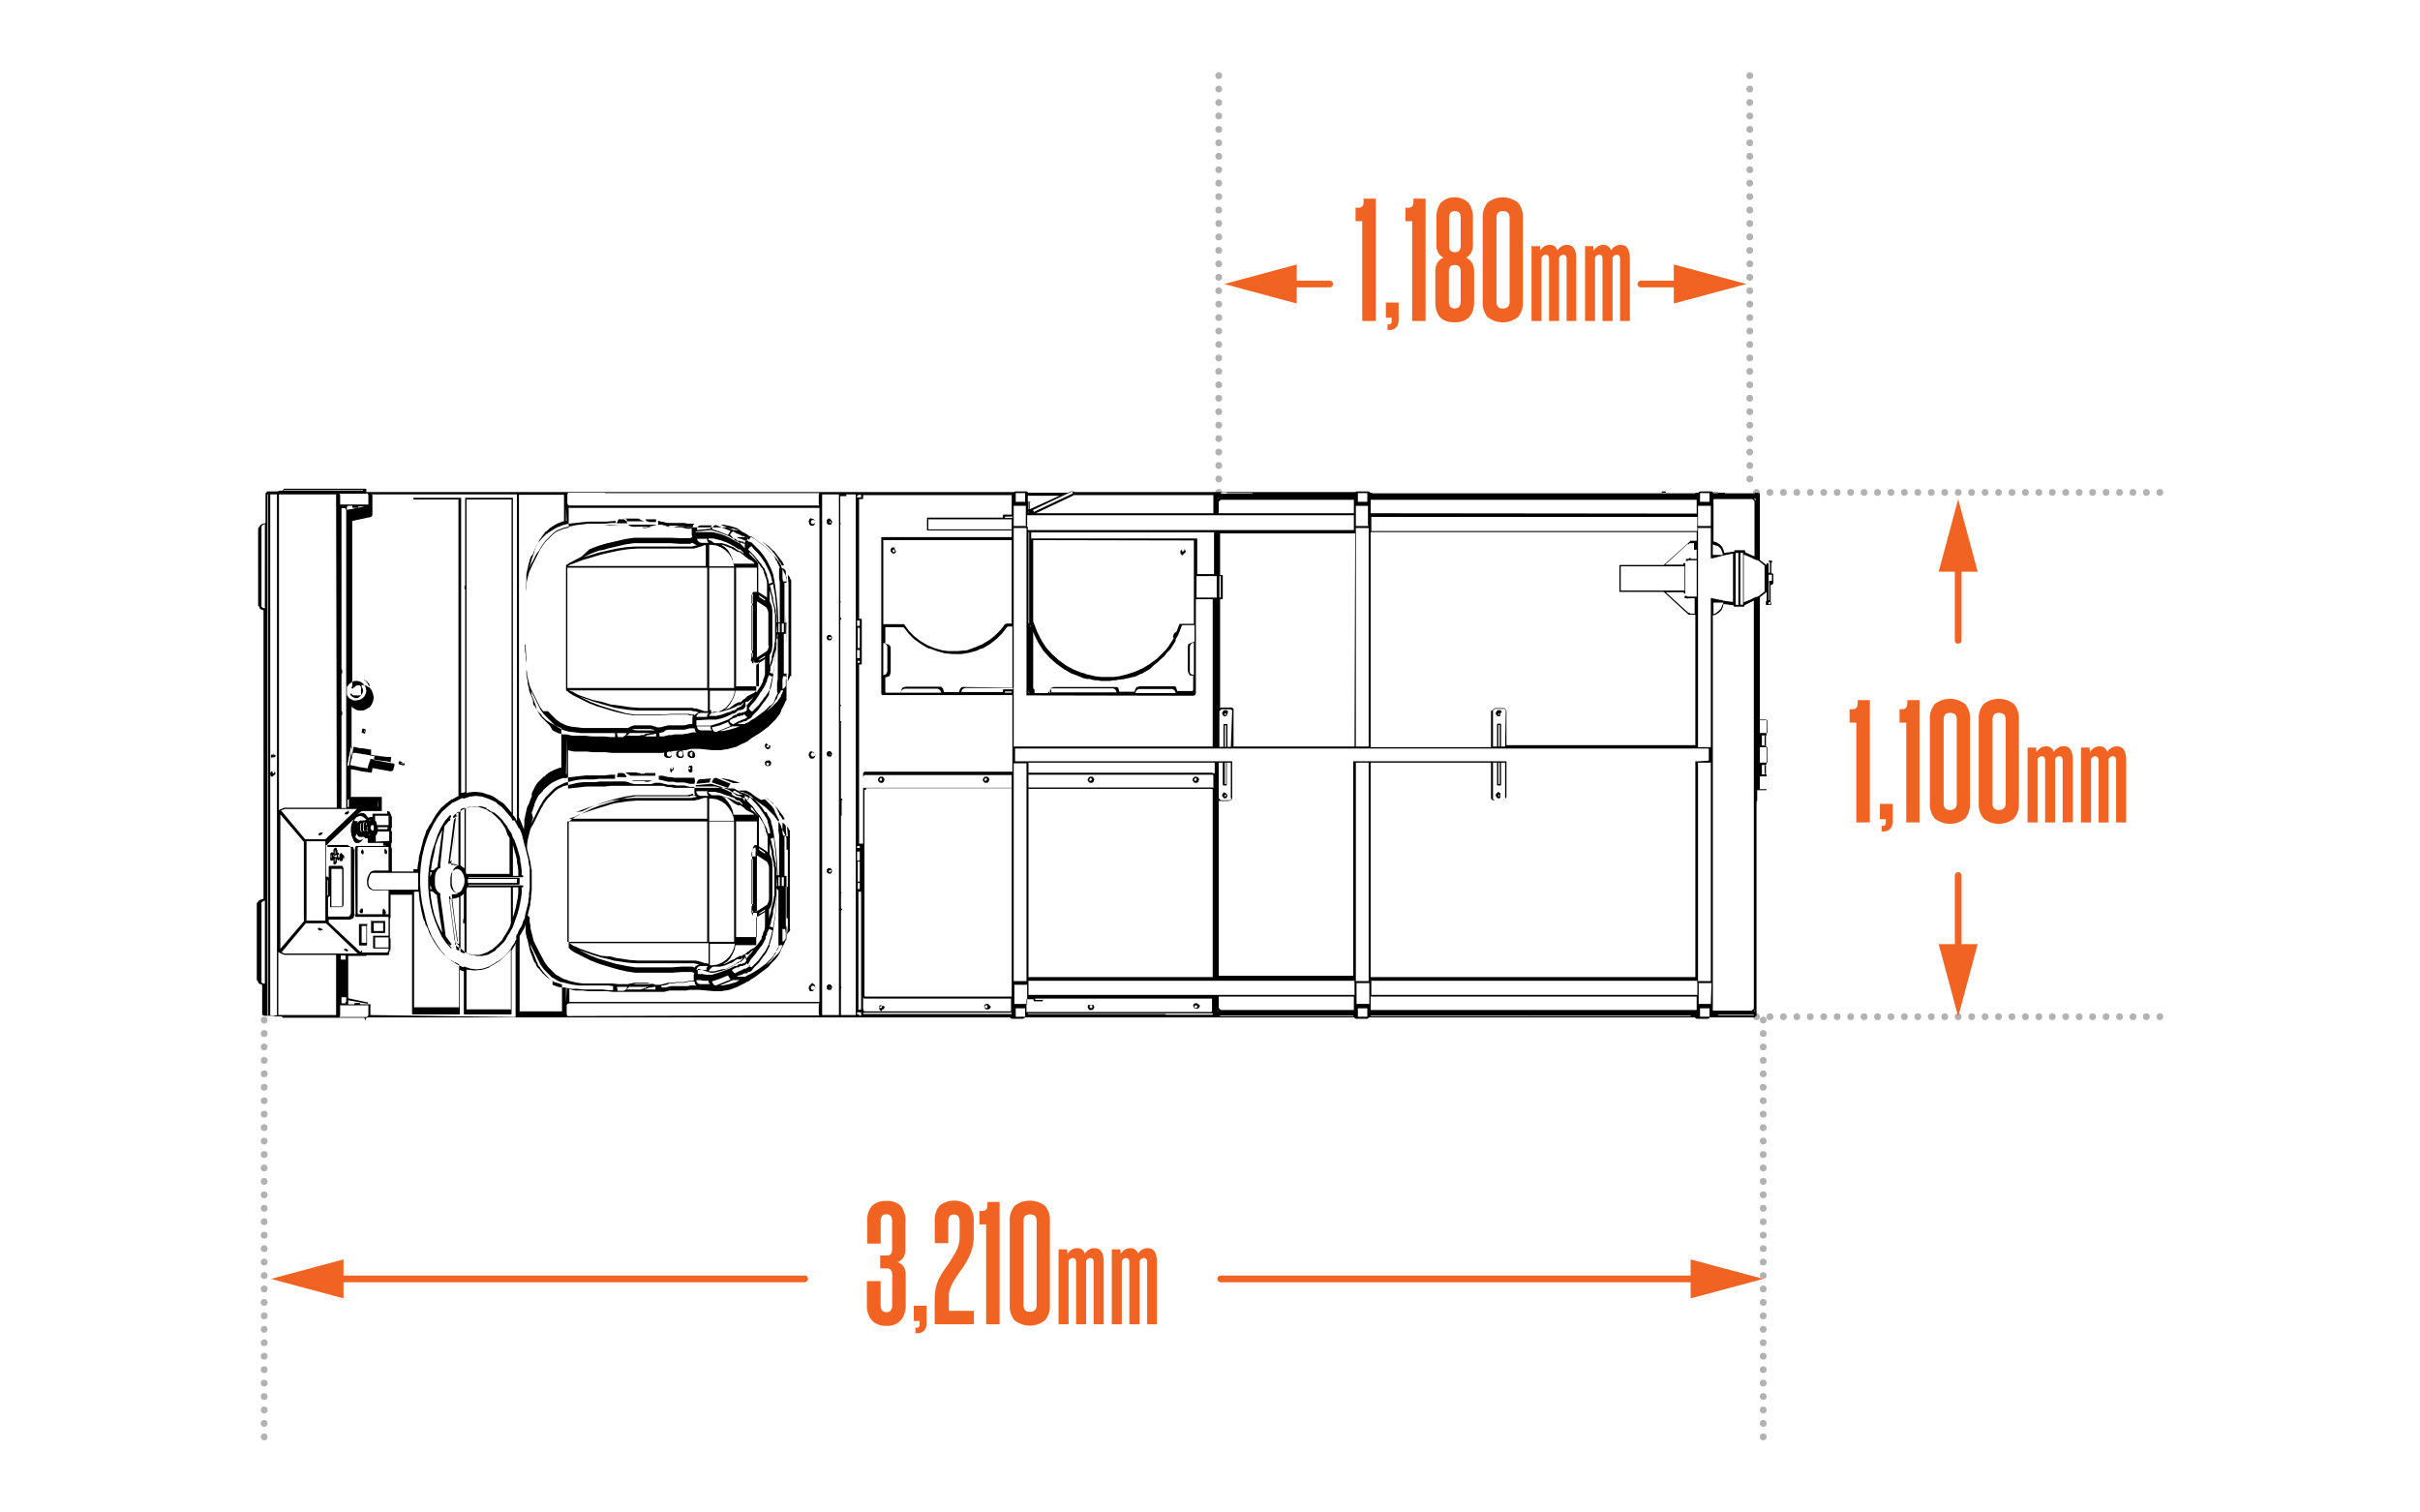 <svg xmlns="http://www.w3.org/2000/svg" id="Layer_1" data-name="Layer 1" viewBox="0 0 360 225"><path d="M320.8,73.25a.47.47,0,0,1,.5-.5h0a.47.47,0,0,1,.5.5h0a.47.47,0,0,1-.5.5h0A.47.47,0,0,1,320.8,73.25Zm-2,0a.47.47,0,0,1,.5-.5h0a.47.47,0,0,1,.5.5h0a.47.47,0,0,1-.5.5h0A.47.47,0,0,1,318.8,73.25Zm-2,0a.47.47,0,0,1,.5-.5h0a.47.47,0,0,1,.5.5h0a.47.47,0,0,1-.5.5h0A.47.47,0,0,1,316.8,73.25Zm-2,0a.47.47,0,0,1,.5-.5h0a.47.47,0,0,1,.5.5h0a.47.47,0,0,1-.5.5h0A.47.47,0,0,1,314.8,73.25Zm-2,0a.47.47,0,0,1,.5-.5h0a.47.47,0,0,1,.5.5h0a.47.47,0,0,1-.5.5h0A.47.47,0,0,1,312.8,73.25Zm-2,0a.47.47,0,0,1,.5-.5h0a.47.47,0,0,1,.5.5h0a.47.47,0,0,1-.5.5h0A.47.47,0,0,1,310.8,73.25Zm-2,0a.47.47,0,0,1,.5-.5h0a.47.47,0,0,1,.5.5h0a.47.47,0,0,1-.5.5h0A.47.47,0,0,1,308.8,73.25Zm-2,0a.47.47,0,0,1,.5-.5h0a.47.47,0,0,1,.5.5h0a.47.47,0,0,1-.5.5h0A.47.47,0,0,1,306.8,73.25Zm-2,0a.47.47,0,0,1,.5-.5h0a.47.47,0,0,1,.5.5h0a.47.47,0,0,1-.5.5h0A.47.47,0,0,1,304.8,73.25Zm-2,0a.47.47,0,0,1,.5-.5h0a.47.47,0,0,1,.5.5h0a.47.47,0,0,1-.5.5h0A.47.47,0,0,1,302.8,73.25Zm-2,0a.47.47,0,0,1,.5-.5h0a.47.47,0,0,1,.5.5h0a.47.47,0,0,1-.5.5h0A.47.47,0,0,1,300.8,73.25Zm-2,0a.47.47,0,0,1,.5-.5h0a.47.47,0,0,1,.5.5h0a.47.47,0,0,1-.5.5h0A.47.47,0,0,1,298.8,73.25Zm-2,0a.47.47,0,0,1,.5-.5h0a.47.47,0,0,1,.5.5h0a.47.47,0,0,1-.5.5h0A.47.47,0,0,1,296.8,73.25Zm-2,0a.47.47,0,0,1,.5-.5h0a.47.47,0,0,1,.5.5h0a.47.47,0,0,1-.5.5h0A.47.47,0,0,1,294.8,73.25Zm-2,0a.47.47,0,0,1,.5-.5h0a.47.47,0,0,1,.5.5h0a.47.47,0,0,1-.5.5h0A.47.47,0,0,1,292.8,73.25Zm-2,0a.47.47,0,0,1,.5-.5h0a.47.47,0,0,1,.5.5h0a.47.47,0,0,1-.5.5h0A.47.47,0,0,1,290.8,73.25Zm-2,0a.47.47,0,0,1,.5-.5h0a.47.47,0,0,1,.5.5h0a.47.47,0,0,1-.5.5h0A.47.47,0,0,1,288.8,73.25Zm-2,0a.47.47,0,0,1,.5-.5h0a.47.47,0,0,1,.5.5h0a.47.47,0,0,1-.5.5h0A.47.47,0,0,1,286.8,73.25Zm-2,0a.47.47,0,0,1,.5-.5h0a.47.47,0,0,1,.5.5h0a.47.47,0,0,1-.5.5h0A.47.47,0,0,1,284.8,73.25Zm-2,0a.47.47,0,0,1,.5-.5h0a.47.47,0,0,1,.5.5h0a.47.47,0,0,1-.5.5h0A.47.47,0,0,1,282.8,73.25Zm-2,0a.47.47,0,0,1,.5-.5h0a.47.47,0,0,1,.5.5h0a.47.47,0,0,1-.5.5h0A.47.47,0,0,1,280.8,73.25Zm-2,0a.47.47,0,0,1,.5-.5h0a.47.47,0,0,1,.5.5h0a.47.47,0,0,1-.5.5h0A.47.47,0,0,1,278.8,73.25Zm-2,0a.47.47,0,0,1,.5-.5h0a.47.47,0,0,1,.5.5h0a.47.47,0,0,1-.5.5h0A.47.47,0,0,1,276.8,73.25Zm-2,0a.47.47,0,0,1,.5-.5h0a.47.47,0,0,1,.5.5h0a.47.47,0,0,1-.5.5h0A.47.47,0,0,1,274.8,73.25Zm-2,0a.47.47,0,0,1,.5-.5h0a.47.47,0,0,1,.5.5h0a.47.47,0,0,1-.5.5h0A.47.47,0,0,1,272.8,73.25Zm-2,0a.47.47,0,0,1,.5-.5h0a.47.47,0,0,1,.5.5h0a.47.47,0,0,1-.5.5h0A.47.47,0,0,1,270.8,73.25Zm-2,0a.47.47,0,0,1,.5-.5h0a.47.47,0,0,1,.5.5h0a.47.47,0,0,1-.5.5h0A.47.47,0,0,1,268.8,73.25Zm-2,0a.47.47,0,0,1,.5-.5h0a.47.47,0,0,1,.5.5h0a.47.47,0,0,1-.5.5h0A.47.47,0,0,1,266.8,73.25Zm-2,0a.47.47,0,0,1,.5-.5h0a.47.47,0,0,1,.5.5h0a.47.47,0,0,1-.5.5h0A.47.47,0,0,1,264.8,73.25Zm-2,0a.47.47,0,0,1,.5-.5h0a.47.47,0,0,1,.5.5h0a.47.47,0,0,1-.5.5h0A.47.47,0,0,1,262.8,73.25Zm-2,0a.47.47,0,0,1,.5-.5h0a.47.47,0,0,1,.5.5h0a.47.47,0,0,1-.5.5h0A.47.47,0,0,1,260.8,73.25Z" fill="#b2b2b2"></path><path d="M320.8,151.25a.47.47,0,0,1,.5-.5h0a.47.47,0,0,1,.5.5h0a.47.47,0,0,1-.5.5h0A.47.47,0,0,1,320.8,151.25Zm-2,0a.47.47,0,0,1,.5-.5h0a.47.47,0,0,1,.5.5h0a.47.47,0,0,1-.5.5h0A.47.47,0,0,1,318.8,151.25Zm-2,0a.47.47,0,0,1,.5-.5h0a.47.47,0,0,1,.5.5h0a.47.47,0,0,1-.5.5h0A.47.47,0,0,1,316.8,151.25Zm-2,0a.47.47,0,0,1,.5-.5h0a.47.47,0,0,1,.5.5h0a.47.47,0,0,1-.5.5h0A.47.47,0,0,1,314.8,151.25Zm-2,0a.47.47,0,0,1,.5-.5h0a.47.47,0,0,1,.5.5h0a.47.47,0,0,1-.5.5h0A.47.47,0,0,1,312.8,151.25Zm-2,0a.47.47,0,0,1,.5-.5h0a.47.47,0,0,1,.5.5h0a.47.47,0,0,1-.5.5h0A.47.47,0,0,1,310.8,151.25Zm-2,0a.47.47,0,0,1,.5-.5h0a.47.47,0,0,1,.5.5h0a.47.47,0,0,1-.5.5h0A.47.47,0,0,1,308.8,151.25Zm-2,0a.47.47,0,0,1,.5-.5h0a.47.47,0,0,1,.5.5h0a.47.47,0,0,1-.5.5h0A.47.47,0,0,1,306.8,151.25Zm-2,0a.47.47,0,0,1,.5-.5h0a.47.47,0,0,1,.5.5h0a.47.47,0,0,1-.5.5h0A.47.47,0,0,1,304.8,151.25Zm-2,0a.47.47,0,0,1,.5-.5h0a.47.47,0,0,1,.5.5h0a.47.47,0,0,1-.5.5h0A.47.47,0,0,1,302.8,151.25Zm-2,0a.47.47,0,0,1,.5-.5h0a.47.47,0,0,1,.5.5h0a.47.47,0,0,1-.5.5h0A.47.47,0,0,1,300.8,151.25Zm-2,0a.47.47,0,0,1,.5-.5h0a.47.47,0,0,1,.5.5h0a.47.47,0,0,1-.5.5h0A.47.47,0,0,1,298.8,151.25Zm-2,0a.47.47,0,0,1,.5-.5h0a.47.47,0,0,1,.5.5h0a.47.47,0,0,1-.5.5h0A.47.47,0,0,1,296.8,151.25Zm-2,0a.47.47,0,0,1,.5-.5h0a.47.47,0,0,1,.5.5h0a.47.47,0,0,1-.5.5h0A.47.47,0,0,1,294.8,151.25Zm-2,0a.47.47,0,0,1,.5-.5h0a.47.47,0,0,1,.5.5h0a.47.47,0,0,1-.5.5h0A.47.47,0,0,1,292.8,151.25Zm-2,0a.47.47,0,0,1,.5-.5h0a.47.47,0,0,1,.5.5h0a.47.47,0,0,1-.5.5h0A.47.47,0,0,1,290.8,151.25Zm-2,0a.47.47,0,0,1,.5-.5h0a.47.47,0,0,1,.5.5h0a.47.47,0,0,1-.5.5h0A.47.47,0,0,1,288.8,151.25Zm-2,0a.47.47,0,0,1,.5-.5h0a.47.47,0,0,1,.5.5h0a.47.47,0,0,1-.5.5h0A.47.47,0,0,1,286.8,151.25Zm-2,0a.47.47,0,0,1,.5-.5h0a.47.47,0,0,1,.5.5h0a.47.47,0,0,1-.5.5h0A.47.47,0,0,1,284.8,151.25Zm-2,0a.47.47,0,0,1,.5-.5h0a.47.47,0,0,1,.5.5h0a.47.47,0,0,1-.5.5h0A.47.47,0,0,1,282.8,151.25Zm-2,0a.47.47,0,0,1,.5-.5h0a.47.47,0,0,1,.5.5h0a.47.47,0,0,1-.5.5h0A.47.47,0,0,1,280.8,151.25Zm-2,0a.47.47,0,0,1,.5-.5h0a.47.47,0,0,1,.5.5h0a.47.47,0,0,1-.5.5h0A.47.47,0,0,1,278.8,151.25Zm-2,0a.47.47,0,0,1,.5-.5h0a.47.47,0,0,1,.5.5h0a.47.47,0,0,1-.5.5h0A.47.47,0,0,1,276.8,151.25Zm-2,0a.47.47,0,0,1,.5-.5h0a.47.47,0,0,1,.5.5h0a.47.47,0,0,1-.5.5h0A.47.47,0,0,1,274.8,151.25Zm-2,0a.47.47,0,0,1,.5-.5h0a.47.47,0,0,1,.5.5h0a.47.47,0,0,1-.5.5h0A.47.47,0,0,1,272.8,151.25Zm-2,0a.47.47,0,0,1,.5-.5h0a.47.47,0,0,1,.5.5h0a.47.47,0,0,1-.5.5h0A.47.47,0,0,1,270.8,151.25Zm-2,0a.47.47,0,0,1,.5-.5h0a.47.47,0,0,1,.5.5h0a.47.47,0,0,1-.5.5h0A.47.47,0,0,1,268.8,151.25Zm-2,0a.47.47,0,0,1,.5-.5h0a.47.47,0,0,1,.5.5h0a.47.47,0,0,1-.5.5h0A.47.47,0,0,1,266.8,151.25Zm-2,0a.47.47,0,0,1,.5-.5h0a.47.47,0,0,1,.5.5h0a.47.47,0,0,1-.5.5h0A.47.47,0,0,1,264.8,151.25Zm-2,0a.47.47,0,0,1,.5-.5h0a.47.47,0,0,1,.5.5h0a.47.47,0,0,1-.5.5h0A.47.47,0,0,1,262.8,151.25Zm-2,0a.47.47,0,0,1,.5-.5h0a.47.47,0,0,1,.5.5h0a.47.47,0,0,1-.5.5h0A.47.47,0,0,1,260.8,151.25Z" fill="#b2b2b2"></path><path d="M261.8,213.75a.47.47,0,0,1,.5-.5h0a.47.47,0,0,1,.5.5h0a.47.47,0,0,1-.5.5h0A.47.47,0,0,1,261.8,213.75Zm0-2a.47.47,0,0,1,.5-.5h0a.47.47,0,0,1,.5.5h0a.47.47,0,0,1-.5.5h0A.47.47,0,0,1,261.8,211.75Zm0-2a.47.47,0,0,1,.5-.5h0a.47.47,0,0,1,.5.5h0a.47.47,0,0,1-.5.5h0A.47.47,0,0,1,261.8,209.75Zm0-2a.47.47,0,0,1,.5-.5h0a.47.47,0,0,1,.5.5h0a.47.47,0,0,1-.5.5h0A.47.47,0,0,1,261.8,207.75Zm0-2a.47.47,0,0,1,.5-.5h0a.47.47,0,0,1,.5.5h0a.47.47,0,0,1-.5.5h0A.47.47,0,0,1,261.8,205.75Zm0-2a.47.47,0,0,1,.5-.5h0a.47.47,0,0,1,.5.5h0a.47.47,0,0,1-.5.5h0A.47.47,0,0,1,261.8,203.75Zm0-2a.47.47,0,0,1,.5-.5h0a.47.47,0,0,1,.5.5h0a.47.47,0,0,1-.5.5h0A.47.47,0,0,1,261.8,201.75Zm0-2a.47.47,0,0,1,.5-.5h0a.47.47,0,0,1,.5.5h0a.47.47,0,0,1-.5.5h0A.47.47,0,0,1,261.8,199.75Zm0-2a.47.47,0,0,1,.5-.5h0a.47.47,0,0,1,.5.5h0a.47.47,0,0,1-.5.5h0A.47.47,0,0,1,261.8,197.75Zm0-2a.47.47,0,0,1,.5-.5h0a.47.47,0,0,1,.5.5h0a.47.47,0,0,1-.5.5h0A.47.47,0,0,1,261.8,195.75Zm0-2a.47.47,0,0,1,.5-.5h0a.47.47,0,0,1,.5.5h0a.47.47,0,0,1-.5.5h0A.47.47,0,0,1,261.8,193.75Zm0-2a.47.47,0,0,1,.5-.5h0a.47.47,0,0,1,.5.5h0a.47.47,0,0,1-.5.5h0A.47.47,0,0,1,261.8,191.75Zm0-2a.47.47,0,0,1,.5-.5h0a.47.47,0,0,1,.5.5h0a.47.47,0,0,1-.5.5h0A.47.47,0,0,1,261.8,189.75Zm0-2a.47.47,0,0,1,.5-.5h0a.47.47,0,0,1,.5.5h0a.47.47,0,0,1-.5.5h0A.47.47,0,0,1,261.8,187.75Zm0-2a.47.47,0,0,1,.5-.5h0a.47.47,0,0,1,.5.5h0a.47.47,0,0,1-.5.5h0A.47.47,0,0,1,261.8,185.75Zm0-2a.47.47,0,0,1,.5-.5h0a.47.47,0,0,1,.5.5h0a.47.47,0,0,1-.5.5h0A.47.47,0,0,1,261.8,183.75Zm0-2a.47.47,0,0,1,.5-.5h0a.47.47,0,0,1,.5.5h0a.47.47,0,0,1-.5.5h0A.47.47,0,0,1,261.8,181.75Zm0-2a.47.47,0,0,1,.5-.5h0a.47.47,0,0,1,.5.5h0a.47.47,0,0,1-.5.5h0A.47.47,0,0,1,261.8,179.75Zm0-2a.47.47,0,0,1,.5-.5h0a.47.47,0,0,1,.5.5h0a.47.47,0,0,1-.5.5h0A.47.47,0,0,1,261.8,177.75Zm0-2a.47.47,0,0,1,.5-.5h0a.47.47,0,0,1,.5.5h0a.47.47,0,0,1-.5.5h0A.47.47,0,0,1,261.8,175.75Zm0-2a.47.47,0,0,1,.5-.5h0a.47.47,0,0,1,.5.5h0a.47.47,0,0,1-.5.5h0A.47.47,0,0,1,261.8,173.75Zm0-2a.47.47,0,0,1,.5-.5h0a.47.47,0,0,1,.5.5h0a.47.47,0,0,1-.5.5h0A.47.47,0,0,1,261.8,171.75Zm0-2a.47.47,0,0,1,.5-.5h0a.47.47,0,0,1,.5.5h0a.47.47,0,0,1-.5.5h0A.47.47,0,0,1,261.8,169.75Zm0-2a.47.47,0,0,1,.5-.5h0a.47.47,0,0,1,.5.5h0a.47.47,0,0,1-.5.5h0A.47.47,0,0,1,261.8,167.75Zm0-2a.47.47,0,0,1,.5-.5h0a.47.47,0,0,1,.5.5h0a.47.47,0,0,1-.5.5h0A.47.47,0,0,1,261.8,165.75Zm0-2a.47.47,0,0,1,.5-.5h0a.47.47,0,0,1,.5.5h0a.47.47,0,0,1-.5.5h0A.47.47,0,0,1,261.8,163.75Zm0-2a.47.47,0,0,1,.5-.5h0a.47.47,0,0,1,.5.5h0a.47.47,0,0,1-.5.5h0A.47.47,0,0,1,261.8,161.75Zm0-2a.47.47,0,0,1,.5-.5h0a.47.47,0,0,1,.5.5h0a.47.47,0,0,1-.5.5h0A.47.47,0,0,1,261.8,159.75Zm0-2a.47.47,0,0,1,.5-.5h0a.47.47,0,0,1,.5.5h0a.47.47,0,0,1-.5.5h0A.47.47,0,0,1,261.8,157.75Zm0-2a.47.47,0,0,1,.5-.5h0a.47.47,0,0,1,.5.5h0a.47.47,0,0,1-.5.5h0A.47.47,0,0,1,261.8,155.75Zm0-2a.47.47,0,0,1,.5-.5h0a.47.47,0,0,1,.5.5h0a.47.47,0,0,1-.5.5h0A.47.47,0,0,1,261.8,153.75Zm0-2a.47.47,0,0,1,.5-.5h0a.47.47,0,0,1,.5.5h0a.47.47,0,0,1-.5.5h0A.47.47,0,0,1,261.8,151.75Z" fill="#b2b2b2"></path><path d="M38.8,213.75a.47.47,0,0,1,.5-.5h0a.47.47,0,0,1,.5.5h0a.47.47,0,0,1-.5.5h0A.47.47,0,0,1,38.8,213.75Zm0-2a.47.47,0,0,1,.5-.5h0a.47.47,0,0,1,.5.5h0a.47.47,0,0,1-.5.5h0A.47.47,0,0,1,38.8,211.75Zm0-2a.47.47,0,0,1,.5-.5h0a.47.47,0,0,1,.5.5h0a.47.47,0,0,1-.5.5h0A.47.47,0,0,1,38.8,209.75Zm0-2a.47.47,0,0,1,.5-.5h0a.47.47,0,0,1,.5.5h0a.47.47,0,0,1-.5.5h0A.47.47,0,0,1,38.8,207.75Zm0-2a.47.47,0,0,1,.5-.5h0a.47.47,0,0,1,.5.5h0a.47.47,0,0,1-.5.5h0A.47.47,0,0,1,38.8,205.75Zm0-2a.47.47,0,0,1,.5-.5h0a.47.47,0,0,1,.5.5h0a.47.47,0,0,1-.5.5h0A.47.47,0,0,1,38.8,203.75Zm0-2a.47.47,0,0,1,.5-.5h0a.47.47,0,0,1,.5.5h0a.47.47,0,0,1-.5.5h0A.47.47,0,0,1,38.8,201.75Zm0-2a.47.47,0,0,1,.5-.5h0a.47.47,0,0,1,.5.5h0a.47.47,0,0,1-.5.5h0A.47.47,0,0,1,38.8,199.75Zm0-2a.47.47,0,0,1,.5-.5h0a.47.47,0,0,1,.5.5h0a.47.47,0,0,1-.5.5h0A.47.47,0,0,1,38.8,197.75Zm0-2a.47.47,0,0,1,.5-.5h0a.47.47,0,0,1,.5.5h0a.47.47,0,0,1-.5.5h0A.47.47,0,0,1,38.8,195.75Zm0-2a.47.47,0,0,1,.5-.5h0a.47.47,0,0,1,.5.5h0a.47.47,0,0,1-.5.5h0A.47.47,0,0,1,38.8,193.75Zm0-2a.47.47,0,0,1,.5-.5h0a.47.47,0,0,1,.5.5h0a.47.47,0,0,1-.5.5h0A.47.47,0,0,1,38.8,191.75Zm0-2a.47.47,0,0,1,.5-.5h0a.47.47,0,0,1,.5.5h0a.47.47,0,0,1-.5.5h0A.47.47,0,0,1,38.8,189.75Zm0-2a.47.47,0,0,1,.5-.5h0a.47.47,0,0,1,.5.5h0a.47.47,0,0,1-.5.5h0A.47.47,0,0,1,38.8,187.75Zm0-2a.47.47,0,0,1,.5-.5h0a.47.47,0,0,1,.5.5h0a.47.47,0,0,1-.5.5h0A.47.47,0,0,1,38.8,185.75Zm0-2a.47.47,0,0,1,.5-.5h0a.47.47,0,0,1,.5.5h0a.47.47,0,0,1-.5.5h0A.47.47,0,0,1,38.8,183.75Zm0-2a.47.47,0,0,1,.5-.5h0a.47.47,0,0,1,.5.5h0a.47.47,0,0,1-.5.5h0A.47.47,0,0,1,38.8,181.75Zm0-2a.47.47,0,0,1,.5-.5h0a.47.47,0,0,1,.5.5h0a.47.47,0,0,1-.5.5h0A.47.47,0,0,1,38.8,179.75Zm0-2a.47.47,0,0,1,.5-.5h0a.47.47,0,0,1,.5.5h0a.47.47,0,0,1-.5.5h0A.47.47,0,0,1,38.8,177.75Zm0-2a.47.47,0,0,1,.5-.5h0a.47.47,0,0,1,.5.5h0a.47.47,0,0,1-.5.5h0A.47.47,0,0,1,38.8,175.75Zm0-2a.47.47,0,0,1,.5-.5h0a.47.47,0,0,1,.5.5h0a.47.47,0,0,1-.5.5h0A.47.47,0,0,1,38.8,173.75Zm0-2a.47.47,0,0,1,.5-.5h0a.47.47,0,0,1,.5.5h0a.47.47,0,0,1-.5.5h0A.47.47,0,0,1,38.8,171.75Zm0-2a.47.47,0,0,1,.5-.5h0a.47.47,0,0,1,.5.5h0a.47.47,0,0,1-.5.5h0A.47.47,0,0,1,38.8,169.75Zm0-2a.47.47,0,0,1,.5-.5h0a.47.47,0,0,1,.5.5h0a.47.47,0,0,1-.5.5h0A.47.47,0,0,1,38.8,167.75Zm0-2a.47.47,0,0,1,.5-.5h0a.47.47,0,0,1,.5.5h0a.47.47,0,0,1-.5.5h0A.47.47,0,0,1,38.8,165.75Zm0-2a.47.47,0,0,1,.5-.5h0a.47.47,0,0,1,.5.5h0a.47.47,0,0,1-.5.5h0A.47.47,0,0,1,38.8,163.75Zm0-2a.47.47,0,0,1,.5-.5h0a.47.47,0,0,1,.5.5h0a.47.47,0,0,1-.5.5h0A.47.47,0,0,1,38.8,161.75Zm0-2a.47.47,0,0,1,.5-.5h0a.47.47,0,0,1,.5.5h0a.47.47,0,0,1-.5.5h0A.47.47,0,0,1,38.8,159.75Zm0-2a.47.47,0,0,1,.5-.5h0a.47.47,0,0,1,.5.5h0a.47.47,0,0,1-.5.5h0A.47.47,0,0,1,38.8,157.75Zm0-2a.47.47,0,0,1,.5-.5h0a.47.47,0,0,1,.5.5h0a.47.47,0,0,1-.5.5h0A.47.47,0,0,1,38.8,155.75Zm0-2a.47.47,0,0,1,.5-.5h0a.47.47,0,0,1,.5.5h0a.47.47,0,0,1-.5.5h0A.47.47,0,0,1,38.8,153.75Zm0-2a.47.47,0,0,1,.5-.5h0a.47.47,0,0,1,.5.5h0a.47.47,0,0,1-.5.5h0A.47.47,0,0,1,38.8,151.75Z" fill="#b2b2b2"></path><path d="M259.8,71.25a.47.47,0,0,1,.5-.5h0a.47.47,0,0,1,.5.5h0a.47.47,0,0,1-.5.5h0A.47.47,0,0,1,259.8,71.25Zm0-2a.47.47,0,0,1,.5-.5h0a.47.47,0,0,1,.5.5h0a.47.47,0,0,1-.5.5h0A.47.47,0,0,1,259.8,69.25Zm0-2a.47.47,0,0,1,.5-.5h0a.47.47,0,0,1,.5.5h0a.47.47,0,0,1-.5.5h0A.47.47,0,0,1,259.8,67.25Zm0-2a.47.47,0,0,1,.5-.5h0a.47.47,0,0,1,.5.5h0a.47.47,0,0,1-.5.5h0A.47.47,0,0,1,259.8,65.25Zm0-2a.47.47,0,0,1,.5-.5h0a.47.47,0,0,1,.5.5h0a.47.47,0,0,1-.5.5h0A.47.47,0,0,1,259.8,63.25Zm0-2a.47.47,0,0,1,.5-.5h0a.47.47,0,0,1,.5.5h0a.47.47,0,0,1-.5.5h0A.47.47,0,0,1,259.8,61.25Zm0-2a.47.47,0,0,1,.5-.5h0a.47.47,0,0,1,.5.5h0a.47.47,0,0,1-.5.5h0A.47.47,0,0,1,259.8,59.25Zm0-2a.47.47,0,0,1,.5-.5h0a.47.47,0,0,1,.5.5h0a.47.47,0,0,1-.5.5h0A.47.47,0,0,1,259.8,57.25Zm0-2a.47.47,0,0,1,.5-.5h0a.47.47,0,0,1,.5.5h0a.47.47,0,0,1-.5.5h0A.47.47,0,0,1,259.8,55.25Zm0-2a.47.47,0,0,1,.5-.5h0a.47.47,0,0,1,.5.5h0a.47.47,0,0,1-.5.5h0A.47.47,0,0,1,259.8,53.25Zm0-2a.47.47,0,0,1,.5-.5h0a.47.47,0,0,1,.5.5h0a.47.47,0,0,1-.5.5h0A.47.47,0,0,1,259.8,51.25Zm0-2a.47.47,0,0,1,.5-.5h0a.47.47,0,0,1,.5.5h0a.47.47,0,0,1-.5.5h0A.47.47,0,0,1,259.8,49.25Zm0-2a.47.47,0,0,1,.5-.5h0a.47.47,0,0,1,.5.5h0a.47.47,0,0,1-.5.5h0A.47.47,0,0,1,259.8,47.25Zm0-2a.47.47,0,0,1,.5-.5h0a.47.47,0,0,1,.5.5h0a.47.47,0,0,1-.5.5h0A.47.47,0,0,1,259.8,45.25Zm0-2a.47.47,0,0,1,.5-.5h0a.47.47,0,0,1,.5.5h0a.47.47,0,0,1-.5.5h0A.47.47,0,0,1,259.8,43.25Zm0-2a.47.47,0,0,1,.5-.5h0a.47.47,0,0,1,.5.5h0a.47.47,0,0,1-.5.5h0A.47.47,0,0,1,259.8,41.25Zm0-2a.47.47,0,0,1,.5-.5h0a.47.47,0,0,1,.5.5h0a.47.47,0,0,1-.5.5h0A.47.47,0,0,1,259.8,39.25Zm0-2a.47.47,0,0,1,.5-.5h0a.47.47,0,0,1,.5.5h0a.47.47,0,0,1-.5.5h0A.47.47,0,0,1,259.8,37.25Zm0-2a.47.47,0,0,1,.5-.5h0a.47.47,0,0,1,.5.5h0a.47.47,0,0,1-.5.5h0A.47.47,0,0,1,259.8,35.25Zm0-2a.47.47,0,0,1,.5-.5h0a.47.47,0,0,1,.5.5h0a.47.47,0,0,1-.5.5h0A.47.47,0,0,1,259.8,33.25Zm0-2a.47.47,0,0,1,.5-.5h0a.47.47,0,0,1,.5.5h0a.47.47,0,0,1-.5.5h0A.47.47,0,0,1,259.8,31.25Zm0-2a.47.47,0,0,1,.5-.5h0a.47.47,0,0,1,.5.5h0a.47.47,0,0,1-.5.5h0A.47.47,0,0,1,259.8,29.25Zm0-2a.47.47,0,0,1,.5-.5h0a.47.47,0,0,1,.5.5h0a.47.47,0,0,1-.5.5h0A.47.47,0,0,1,259.8,27.25Zm0-2a.47.47,0,0,1,.5-.5h0a.47.47,0,0,1,.5.5h0a.47.47,0,0,1-.5.5h0A.47.47,0,0,1,259.8,25.25Zm0-2a.47.47,0,0,1,.5-.5h0a.47.47,0,0,1,.5.5h0a.47.47,0,0,1-.5.5h0A.47.47,0,0,1,259.8,23.25Zm0-2a.47.47,0,0,1,.5-.5h0a.47.47,0,0,1,.5.5h0a.47.47,0,0,1-.5.5h0A.47.47,0,0,1,259.8,21.25Zm0-2a.47.47,0,0,1,.5-.5h0a.47.47,0,0,1,.5.5h0a.47.47,0,0,1-.5.5h0A.47.47,0,0,1,259.8,19.25Zm0-2a.47.47,0,0,1,.5-.5h0a.47.47,0,0,1,.5.5h0a.47.47,0,0,1-.5.5h0A.47.47,0,0,1,259.8,17.25Zm0-2a.47.47,0,0,1,.5-.5h0a.47.47,0,0,1,.5.5h0a.47.47,0,0,1-.5.5h0A.47.47,0,0,1,259.8,15.25Zm0-2a.47.47,0,0,1,.5-.5h0a.47.47,0,0,1,.5.5h0a.47.47,0,0,1-.5.5h0A.47.47,0,0,1,259.8,13.25Zm0-2a.47.47,0,0,1,.5-.5h0a.47.47,0,0,1,.5.5h0a.47.47,0,0,1-.5.5h0A.47.47,0,0,1,259.8,11.25Z" fill="#b2b2b2"></path><path d="M180.8,73.25a.47.47,0,0,1,.5-.5h0a.47.47,0,0,1,.5.5h0a.47.47,0,0,1-.5.5h0A.47.47,0,0,1,180.8,73.25Zm0-2a.47.47,0,0,1,.5-.5h0a.47.47,0,0,1,.5.5h0a.47.47,0,0,1-.5.5h0A.47.47,0,0,1,180.8,71.25Zm0-2a.47.47,0,0,1,.5-.5h0a.47.47,0,0,1,.5.5h0a.47.47,0,0,1-.5.5h0A.47.47,0,0,1,180.8,69.25Zm0-2a.47.47,0,0,1,.5-.5h0a.47.47,0,0,1,.5.5h0a.47.47,0,0,1-.5.5h0A.47.47,0,0,1,180.8,67.25Zm0-2a.47.47,0,0,1,.5-.5h0a.47.47,0,0,1,.5.5h0a.47.47,0,0,1-.5.5h0A.47.47,0,0,1,180.8,65.25Zm0-2a.47.47,0,0,1,.5-.5h0a.47.47,0,0,1,.5.5h0a.47.47,0,0,1-.5.5h0A.47.47,0,0,1,180.8,63.25Zm0-2a.47.47,0,0,1,.5-.5h0a.47.47,0,0,1,.5.5h0a.47.47,0,0,1-.5.5h0A.47.47,0,0,1,180.8,61.25Zm0-2a.47.47,0,0,1,.5-.5h0a.47.47,0,0,1,.5.5h0a.47.47,0,0,1-.5.5h0A.47.47,0,0,1,180.8,59.25Zm0-2a.47.47,0,0,1,.5-.5h0a.47.47,0,0,1,.5.5h0a.47.47,0,0,1-.5.5h0A.47.47,0,0,1,180.8,57.25Zm0-2a.47.47,0,0,1,.5-.5h0a.47.47,0,0,1,.5.5h0a.47.47,0,0,1-.5.5h0A.47.47,0,0,1,180.8,55.25Zm0-2a.47.47,0,0,1,.5-.5h0a.47.47,0,0,1,.5.5h0a.47.47,0,0,1-.5.5h0A.47.47,0,0,1,180.8,53.25Zm0-2a.47.47,0,0,1,.5-.5h0a.47.47,0,0,1,.5.5h0a.47.47,0,0,1-.5.5h0A.47.47,0,0,1,180.8,51.25Zm0-2a.47.47,0,0,1,.5-.5h0a.47.47,0,0,1,.5.5h0a.47.47,0,0,1-.5.5h0A.47.47,0,0,1,180.8,49.25Zm0-2a.47.47,0,0,1,.5-.5h0a.47.47,0,0,1,.5.5h0a.47.47,0,0,1-.5.5h0A.47.47,0,0,1,180.8,47.25Zm0-2a.47.47,0,0,1,.5-.5h0a.47.47,0,0,1,.5.5h0a.47.47,0,0,1-.5.5h0A.47.47,0,0,1,180.8,45.25Zm0-2a.47.47,0,0,1,.5-.5h0a.47.47,0,0,1,.5.5h0a.47.47,0,0,1-.5.5h0A.47.47,0,0,1,180.8,43.25Zm0-2a.47.47,0,0,1,.5-.5h0a.47.47,0,0,1,.5.5h0a.47.47,0,0,1-.5.5h0A.47.47,0,0,1,180.8,41.25Zm0-2a.47.47,0,0,1,.5-.5h0a.47.47,0,0,1,.5.5h0a.47.47,0,0,1-.5.5h0A.47.47,0,0,1,180.8,39.25Zm0-2a.47.47,0,0,1,.5-.5h0a.47.47,0,0,1,.5.5h0a.47.47,0,0,1-.5.5h0A.47.47,0,0,1,180.8,37.25Zm0-2a.47.47,0,0,1,.5-.5h0a.47.47,0,0,1,.5.5h0a.47.47,0,0,1-.5.5h0A.47.47,0,0,1,180.8,35.25Zm0-2a.47.47,0,0,1,.5-.5h0a.47.47,0,0,1,.5.5h0a.47.47,0,0,1-.5.5h0A.47.47,0,0,1,180.8,33.25Zm0-2a.47.47,0,0,1,.5-.5h0a.47.47,0,0,1,.5.5h0a.47.47,0,0,1-.5.5h0A.47.47,0,0,1,180.8,31.25Zm0-2a.47.47,0,0,1,.5-.5h0a.47.47,0,0,1,.5.5h0a.47.47,0,0,1-.5.5h0A.47.47,0,0,1,180.8,29.25Zm0-2a.47.47,0,0,1,.5-.5h0a.47.47,0,0,1,.5.5h0a.47.47,0,0,1-.5.5h0A.47.47,0,0,1,180.8,27.25Zm0-2a.47.47,0,0,1,.5-.5h0a.47.47,0,0,1,.5.5h0a.47.47,0,0,1-.5.5h0A.47.47,0,0,1,180.8,25.25Zm0-2a.47.47,0,0,1,.5-.5h0a.47.47,0,0,1,.5.5h0a.47.47,0,0,1-.5.5h0A.47.47,0,0,1,180.8,23.25Zm0-2a.47.47,0,0,1,.5-.5h0a.47.47,0,0,1,.5.5h0a.47.47,0,0,1-.5.5h0A.47.47,0,0,1,180.8,21.25Zm0-2a.47.47,0,0,1,.5-.5h0a.47.47,0,0,1,.5.5h0a.47.47,0,0,1-.5.5h0A.47.47,0,0,1,180.8,19.25Zm0-2a.47.47,0,0,1,.5-.5h0a.47.47,0,0,1,.5.5h0a.47.47,0,0,1-.5.5h0A.47.47,0,0,1,180.8,17.25Zm0-2a.47.47,0,0,1,.5-.5h0a.47.47,0,0,1,.5.5h0a.47.47,0,0,1-.5.5h0A.47.47,0,0,1,180.8,15.25Zm0-2a.47.47,0,0,1,.5-.5h0a.47.47,0,0,1,.5.5h0a.47.47,0,0,1-.5.5h0A.47.47,0,0,1,180.8,13.25Zm0-2a.47.47,0,0,1,.5-.5h0a.47.47,0,0,1,.5.5h0a.47.47,0,0,1-.5.5h0A.47.47,0,0,1,180.8,11.25Z" fill="#b2b2b2"></path><path d="M250.9,42.75h-6.8a.5.5,0,0,1,0-1h6.8a.5.5,0,0,1,0,1Z" fill="#f16322"></path><polygon points="249 39.35 259.8 42.25 249 45.15 249 39.35" fill="#f16322"></polygon><path d="M197.8,42.75H191a.5.5,0,0,1,0-1h6.8a.5.5,0,0,1,0,1Z" fill="#f16322"></path><polygon points="192.9 45.15 182.1 42.25 192.9 39.35 192.9 45.15" fill="#f16322"></polygon><path d="M253.4,190.75H181.6a.5.5,0,0,1,0-1h71.8a.5.5,0,0,1,0,1Z" fill="#f16322"></path><polygon points="251.5 187.35 262.3 190.25 251.5 193.15 251.5 187.35" fill="#f16322"></polygon><path d="M119.6,190.75H49.2a.5.5,0,1,1,0-1h70.5a.47.47,0,0,1,.5.5A.56.56,0,0,1,119.6,190.75Z" fill="#f16322"></path><polygon points="51.1 187.35 40.3 190.25 51.1 193.15 51.1 187.35" fill="#f16322"></polygon><path d="M291.3,95.75a.47.47,0,0,1-.5-.5V83.15a.5.5,0,0,1,1,0v12.1A.47.47,0,0,1,291.3,95.75Z" fill="#f16322"></path><polygon points="294.2 85.05 291.3 74.25 288.4 85.05 294.2 85.05" fill="#f16322"></polygon><path d="M291.3,142.85a.47.47,0,0,1-.5-.5v-12.1a.5.5,0,0,1,1,0v12.1A.47.47,0,0,1,291.3,142.85Z" fill="#f16322"></path><polygon points="288.4 140.45 291.3 151.25 294.2 140.45 288.4 140.45" fill="#f16322"></polygon><path d="M67.2,141.05l-.6-.8h0l.3.3c0,.1.1.1.2,0s.1-.1,0-.2l-.3-.4h0l-.5-.7-.4-3h0l-.4-2.9h0v-.2h0V133h0v-.1h0l-.2-.1-.3-.3-.2-.4-.1-.5v-1.2l.1-.5.2-.4.3-.3.2-.1h0a.14.14,0,0,0,0-.2h0v-.2h0l.3-2.9h0l.3-2.8.1-.2.6-.7h.1l.1-.1v-.2h-.1l.2-.3v-.2h-.2l-.7.8h0l-.6,1h0l-.5,1.1h0l-.4,1.2h0l-.4,1.2h0l-.3,1.3h0l-.2,1.3h0l-.1,1.3h0v1.4h0l.1,1.3h0l.2,1.3h0l.3,1.3h0l.4,1.2h0l.5,1.2h0l.5,1.1h0l.6.9h0l.7.8c0,.1.1.1.2,0Zm-3-11.1h0l-.2.5h0v.6h0v.6h0l.2.5h0l.1.1H64v-2.5h.2Zm.2,2.7h0l.3.3h0l.3.2v.2h0l.4,2.9h0l.4,2.5-.3-.5-.5-1.1-.4-1.1-.3-1.3-.2-1.3h0l-.1-.9.4.1Zm1.1-7h0l-.4,3.1h0v.2l-.3.2h0l-.3.3h-.4l.2-1.3.3-1.3.2-1.1.4-1.1.5-1,.1-.2Z"></path><path d="M74.8,122.05l-.7-.7h0l-.5-.4h0l-.1-.1h-.2l-.1-.1h-.1l-.4-.3h0l-.3-.1h0c0-.1,0-.1-.1-.2l-.7-.2H70.3l-.7.2h-.1l-.7.3h0l-.7.5H68l-.3.2h0l-.3.3v.2h.2l.3-.3.1-.1v.2h-.1l-.3.4h0l-.1.2h0v.1l-.8,6.2h0v.1c.1.1.1.1.2,0v-.1h0v-.1l.2-.2h0l.1-.2h0l.8-6.1v-.1h0l-.4,3.3h0l-.5,3.6h0v.1h.3l.7.1-.3.2h0l-.3.3h0l-.2.5h0l-.1.5h0v.6h0v.6h0l.1.5h0l.2.5h0l.3.3h0l.3.2h0l-.7.1h-.2v.1h0l.5,4h0l.4,2.9L68,140l-.8-6h0v-.2h0l-.2-.2v-.1h0v-.1c-.1-.1-.1-.1-.2,0v.1h0l.8,6.2v.1h0l.1.2h0l.2.2a.1.1,0,0,0,.1.1l.1.1h.2v.3l-.1-.1-.3-.3c0-.1-.1-.1-.2,0s-.1.1,0,.2l.3.3h0l.3.2h.1l.5.4.1.1.1.1h0l.6.3.1.1h.1l1,.2h.9l.9-.2a.1.1,0,0,0,.1-.1l.2-.1h0l.7-.4h0l.1-.1h0v-.1l.5-.4h0l.7-.7h0l.2-.3.1-.1h0v-.1l.2-.3v-.1l.1-.1h0l.2-.3h0l.5-.9h0l.1-.3.1-.3h0l.5-1.4h0l.1-.4h0l.1-.3h0l.3-1.5h0l.1-.8h0v-.4h0v-.4h0V132h.1a.15.15,0,0,0,0-.3h-8v-.1h7.5l.1-.1v-.8h0a.1.1,0,0,0-.1-.1H69.7v-.1h8a.15.15,0,0,0,0-.3h-.1v-.1h0v-.7h0l-.1-.8h0l-.1-.4v-.4h0l-.2-.8h0l-.1-.3-.1-.4h0l-.5-1.4h0l-.2-.3h0l-.1-.3h0l-.1-.3h0l-.2-.3-.2-.3h0l-.2-.3V123l-.7-.9Zm2.2,9.3H69.6v-.6h7.3v.6Zm-8,5.3h0c-.1.1-.1.1-.1.2h0v.4h0v.1h.2v4.5l-.5-.2-.1-.1v-8.2h0l.3-.2h0l.2-.2v3.7C69.1,136.55,69,136.55,69,136.65Zm-1.1,4.6-.5-3.6h0l-.5-3.9.8-.1h0l.6-.2v8Zm-.8-9.1-.1-.5v-1.1l.1-.5.1-.2.2-.3.3-.2.3-.1.3.1.3.2.2.3.2.4.1.5v.5l-.1.5-.2.4-.2.4-.3.2-.3.1-.3-.1-.3-.2-.2-.3Zm1.8-3.1h0l-.4-.3h0v-8.3l.1-.1.5-.2v9Zm-.7-8.3v8l-.5-.2h0l-.7-.1h-.1l.5-3.5h0l.5-4Zm-1.8,7h0l.7-5.6h0Zm0,6.7.7,5.7h0l-.7-5.7Zm10.7-2.4h0v.4h0v.4h0l-.1.8-.3,1.5h0l-.1.3-.1.4-.2.6V132h.8Zm-1.1,0v5.3h0l-.1.3h0l-.1.3-.5.9-.2.3-.2.3h0l-.1.2-.1.2-.2.2h0l-.7.7-.6.5h0l-.2.1h0l-.5.3-.8.3h0l-.4.1h-.9l-.9-.2h-.1v-9.6l.1-.1h0V132H76ZM69.4,130h0l-.1-.2v-9.6h0l.6-.2h1.2l.6.2.6.2.6.4H73l.7.6.7.7.1.1v.1l.2.2.3.5h0l.2.3.1.3h0l.1.3.1.3h0l.2.3h0l.1.2h0V130H69.4Zm6.9.2v-4.5l.2.7.1.4h0l.1.3.2.8v.4h0l.1.4.1.8h0v.4h0v.4h-.8Z"></path><path d="M53.7,135.15h0l-.1.2-.1.1v.2a.1.1,0,0,0,.1.1v.1h.3l.1-.2h0v-.3h0l-.1-.2h-.2Zm.2.5h0v-.2h0v.2Z"></path><path d="M57.4,126.35h0l-.1-.1h0l-.1.1h0v.2h0v.2h0v.1h0l.1.2h.2l.1-.2h0v-.2h0l-.2-.3Zm-.2.4h0v-.2h0v.2Z"></path><path d="M53.9,127.15h0l.2-.2h0v-.3h0l-.1-.2h0l-.1-.1h0l-.1.1h0v.1l-.1.1v.2a.1.1,0,0,0,.1.1l.1.1h0v.1Zm0-.4h0l-.1-.1v-.1h0v.1Z"></path><path d="M57.1,135.15h0l-.2.2h0v.1h0v.6h.4l.1-.2h0v-.2h0l-.1-.2h0l-.2-.3Zm.1.4h0l-.1.1.1-.1-.1-.1h0Z"></path><path d="M182.1,117.85l-.2.2h0l-.1.2v.1l.1.2h0l.1.1a.1.1,0,0,0,.1.1h.2l.2-.1h0l.1-.3h0l-.1-.2h0l-.2-.2h-.1l-.1-.1Zm.1.4h.2v.2h-.3l.1-.2Z"></path><path d="M182.7,105.85l-.2-.2h-.4l-.2.2h0l-.1.2v.1l.1.2h0l.1.1a.1.1,0,0,0,.1.1h.2l.2-.1h0l.1-.3h0l.1-.3Zm-.5.3h.2v.2h-.3l.1-.2Z"></path><path d="M222.8,117.85l-.2.2h0l-.1.2v.1l.1.2h0l.1.1a.1.1,0,0,0,.1.1h.3l.1-.1h0v-.3h0v-.3h0l-.2-.2h-.2Zm.1.4h.1l.1.1h0v.1h-.2v-.2Z"></path><path d="M223.4,105.85l-.2-.2h-.4l-.2.2h0l-.1.2v.1l.1.2h0l.1.1a.1.1,0,0,0,.1.1h.3l.1-.1h0v-.3h0l.2-.3c.1.1,0,.1,0,0Zm-.5.3h.1l.1.1h0v.1h-.2v-.2Z"></path><path d="M114.4,113.15c0-.1-.1,0,0,0-.1,0-.1-.1,0,0H114l-.2.2h0v.4h0l.2.2h.4l.2-.1h0l.1-.2h0v-.3h0l-.2-.2s-.1-.1-.1,0Zm-.4.4.1-.1h.2l.1.1v.2l-.1.1h-.2l-.1-.1Z"></path><path d="M114,110.55h0l-.2.2h0v.4h0l.2.2h0l.1.1h.2l.2-.1h0l.1-.2h0V111a.1.1,0,0,0-.1-.1h-.2Zm.3.6h-.2l-.1-.1V111l.1-.1h.2l.1.1h0v.2Z"></path><path d="M120.6,77.05l-.2.2h0l-.1.3v.1l.1.2V78h0l.2.2h.4l.2-.2h0l.1-.3h0l-.1-.3h0l-.2-.2h-.1l-.3-.1Zm.1.4.1-.1h.2l.2.1.1.2-.1.2-.2.1h-.2l-.1-.1-.1-.2Z"></path><path d="M120.6,146.45l-.2.2h0l-.1.3v.1l.1.2v.1h0l.1.1h.4l.2-.2h0l.1-.1.1-.3h0l-.1-.3a.1.1,0,0,0-.1-.1h0l-.2-.2h-.1l-.2.2Zm.1.3.1-.1h.2l.2.1.1.2-.1.2-.2.1h-.2l-.1-.1-.1-.2Z"></path><path d="M120.6,111.75l-.2.2h0l-.1.3v.1l.1.2v.1h0l.2.2h.4l.2-.2h0l.1-.3h0l-.1-.3h0l-.2-.2h-.1l-.3-.1Zm.1.3.1-.1h.2l.2.1.1.2-.1.2-.2.1h-.2l-.1-.1-.1-.2Z"></path><path d="M102.6,109.85h-.3a.1.1,0,0,0-.1.1h0l-.1.2h0v.1h0v.2h0v.1h0l.1.2h0l.1.1h.2l.2-.1h0l.1-.2h0v-.2h0v-.1h0l-.2-.1c.1-.3.1-.3,0-.3Zm-.2.4h0l.2-.1.1.1v.2l-.1.1h-.1l-.1-.1Z"></path><path d="M100.1,110.65h0l.1-.1h0v-.2h0v-.2h0l-.1-.1h-.3l-.2.2v.4l.2.2h0l.1.1.2-.3Zm-.3-.4h0l.2-.1.1.1v.2h-.2l-.1-.2Z"></path><path d="M103,114.25V114h0l-.1-.1h-.3a.1.1,0,0,0-.1.1h0l-.1.2h0v.1h0v.2h0v.1h0l.1.2h0l.1.1h.2l.2-.1h0v-.5Zm-.6,0h0l.2-.1h.1v.2l-.1.1h-.1l-.1-.1Z"></path><path d="M100,114.65h0l.2-.1h0v-.2h0v-.2h-.3l-.2.2v.4l.2.2h0l.1-.3Zm-.2-.4h0l.2-.1h.1v.2l-.1.1h-.1l-.1-.2Z"></path><path d="M101.3,109.85h-.2l-.2.2h0v.4h0l.1.1a.1.1,0,0,0,.1.1h.2l.2-.1h0V110h0l-.1-.1Zm-.2.4h0l.2-.1.1.1v.2h-.2l-.1-.2Z"></path><path d="M102.9,111.65h0l-.3.1h-.1l-.2.2h0v.1h0v.3h0v.1h0l.2.2h.1a.1.1,0,0,0,.1.1h.5l.2-.2h0v-.3h0l-.1-.3h0l-.2-.2H103l-.1-.1Zm-.3.5.1-.2.2-.1h.1v.7h-.1l-.2-.1-.1-.2Z"></path><path d="M101.2,111.65h0l-.3.1h-.1l-.2.2h0v.1h0v.3h0v.1h0l.2.2h.1a.1.1,0,0,0,.1.1h.5l.2-.2h0v-.3h0l-.1-.3v-.1h0l-.2-.2h-.2Zm.4.6-.1.2-.1.1h-.2l-.2-.1-.1-.2v-.2l.1-.2.2-.1h.1l.2.1Z"></path><path d="M99.4,111.65h0l-.3.1H99l-.2.2h0v.1h0v.3h0v.1h0l.2.2h.1a.1.1,0,0,0,.1.1h.5l.2-.2h0v-.3h0l-.1-.3v-.1h0v-.1h-.1l-.3-.1Zm.5.6-.1.2-.1.1h-.2l-.2-.1-.1-.2v-.2l.1-.2.2-.1h.1l.2.1Z"></path><path d="M123.5,146.45h-.3l-.2.2h0v.4h0l.2.2h.4l.1-.1h0v-.1l.1-.2h0l-.1-.2v-.1h-.1l-.1-.1Zm-.1.4h.1l.1.1h-.2v-.1Z"></path><path d="M123.5,111.75h-.3l-.2.2h0v.4h0l.2.2h.4l.1-.1h0v-.1l.1-.2h0l-.1-.2v-.1h-.1l-.1-.1Zm-.1.4h.1l.1.1h-.2v-.1Z"></path><path d="M123.5,77.15h-.3l-.2.2h0v.5h0l.2.2h.4l.1-.1h0v-.1l.1-.2h0l-.1-.2v-.1h-.1l-.1-.2Zm-.1.4h.1l.1.1v.1h-.2v-.2Z"></path><path d="M123.5,129.15h-.3l-.2.2h0v.4h0l.2.2h.4l.1-.1h0v-.1l.1-.2h0l-.1-.2v-.1h-.1l-.1-.1Zm-.2.4.1-.1h.2l.1.1-.1.1h0l-.1.1h-.1l-.1-.1Z"></path><path d="M123.5,94.45h-.3l-.2.2h0v.4h0l.2.2h.4l.1-.1h0v-.1l.1-.2h0l-.1-.2v-.1h-.1l-.1-.1Zm-.2.4.1-.1h.2l.1.1-.1.1h0l-.1.1h-.1l-.1-.1Z"></path><path d="M53.9,108.45l-.1.4h0c0,.1,0,.1.1.2H54l.3.1h0v-.1l.1-.3v-.1h0c0-.1,0-.1-.1-.2l-.5-.1C54,108.35,53.9,108.35,53.9,108.45Zm.4.4h-.1v-.1h0v-.1h.1Z"></path><path d="M59.6,113.25h-.2l-.1.1h0v.3h0l.2.1h0l.4.1h.2l.1-.1h0v-.1h0v-.1H60l-.4-.3Zm-.1.3H60v.1h-.1l-.4-.1Z"></path><path d="M131.3,116.45h0l.2-.2h0v-.1l.1-.2h0l-.1-.2h0l-.2-.2h-.4l-.2.2h0l-.1.2v.1l.1.2h0l.2.2h.4Zm-.4-.5v-.1l.1-.1h.1l.1.1v.2l-.1.1h-.2l-.1-.1Z"></path><path d="M178.1,116.45h0l.2-.2h0v-.1l.1-.2h0l-.1-.2h0l-.2-.2h-.4l-.2.2h0l-.1.2v.1l.1.2h0l.2.2h.4Zm-.4-.5v-.1l.1-.1h.1l.1.1v.2l-.1.1h-.2l-.1-.1Z"></path><path d="M146.9,116.45h0l.2-.2h0v-.1l.1-.2h0l-.1-.2h0l-.2-.2h-.4l-.2.2h0l-.1.2v.1l.1.2h0l.2.2h.4Zm-.4-.5v-.1l.1-.1h.1l.1.1v.2l-.1.1h-.2l-.1-.1Z"></path><path d="M131.2,150.25h0l.3-.2h0l.1-.2h0l-.1-.2h-.4l-.2.1h0l-.1.2v.1l.1.2h0l.1.1a.1.1,0,0,0,.1.1l.1-.2Zm-.4-.5v-.1l.1-.1h.2l.1.1v.2l-.1.1h-.2l-.1-.1Z"></path><path d="M178,149.25h-.2l-.2.1h0l-.1.2v.1l.1.2h0l.1.1a.1.1,0,0,0,.1.1h.4l.2-.2h0l.1-.2h0l-.1-.2h-.1c-.2-.2-.2-.2-.3-.2Zm-.3.5v-.1l.1-.1h.2l.1.1v.2l-.1.1h-.2l-.1-.1Z"></path><path d="M147.1,149.45h0l-.1-.1h-.3l-.2.1h0l-.1.2v.1l.1.2h0l.1.1a.1.1,0,0,0,.1.1h.4l.2-.2h0l.1-.2h0Zm-.6.3v-.1l.1-.1h.2l.1.1v.2l-.1.1h-.2l-.1-.1Z"></path><path d="M162.5,116.45h0l.2-.2h0v-.1l.1-.2h0l-.1-.2h0l-.2-.2h-.4l-.2.2h0l-.1.2v.1l.1.2h0l.2.2h.4Zm-.4-.5v-.1l.1-.1h.1l.1.1v.2l-.1.1h-.2l-.1-.1Z"></path><path d="M161.9,149.45l-.1.3v.1l.1.2h0l.1.1a.1.1,0,0,0,.1.1h.4l.2-.2h0V150l.1-.2h0l-.1-.2a.1.1,0,0,0-.1-.1h-.7Zm.2.3v-.1l.1-.1h.2l.1.1v.2l-.1.1h-.2l-.1-.1Z"></path><path d="M51.7,141.45h.1v-.1h0l-.1-.1h0l-.2-.1h-.3v.1h0v.1h0l.2.1h0l.2.1h0l.1-.1Z"></path><path d="M47.9,138.35H48v-.1h0l-.2-.1h0l-.2-.1h-.3v.1h0v.1h0l.1.1h0l.2.1h0l.3-.1Z"></path><path d="M47.9,123.85h-.2l-.2.1h0l-.1.1h0v.1h0v.1h.3l.1-.1h0a.1.1,0,0,0,.1-.1l.1-.1h0v-.1h-.1Z"></path><path d="M51.7,120.75h-.2l-.1.1-.1.1h0v.1h0v.1h.3l.2-.1h0l.1-.1h0v-.2h0c0-.1,0-.1-.1-.2h0l-.1.2Z"></path><path d="M49.9,128.55h0l.2-.2h0V128h0v-.2l.1.1h0l.1.1h.1l.1-.2h0v.1h0l.1.2h.3l.1-.2h0v-.4h0v-.3h0l-.1-.2h0l-.1-.1h0c-.1,0-.1,0-.2.1h0l-.1.2h0l-.1-.2v-.1h0l-.1-.1h0a.1.1,0,0,0-.1.1h0v-.1h0v-.3h0l-.1-.2v-.1h0l-.1-.1h-.1a.1.1,0,0,0-.1.1h-.1l-.1.2v.4h0v.1h0l-.1-.1h-.1c-.1,0-.1,0-.2.1h0l-.1.2v.4h0v.3h0l.1.2h0c0,.1.1.1.2,0h.1l.1-.1v.2h0v.4h0l.1.1h.2Zm-.1-.6v-.2l.1-.1v.4l-.1.2h0Zm-.6-.8v-.1h0l.1.2v.3l-.1.2h0v-.6Zm.6-.6v-.1h0l.1.2v.3l-.1.2h0v-.6Zm-.2.8h0v-.2l.1.1h0c0,.1.1.1.2,0H50l.1-.1v.4h0l-.1-.1h0a.1.1,0,0,0-.1.1c-.2-.2-.2-.2-.3-.2h0v0Zm.9-.2v.3l-.1.2h0l-.1-.2v-.3Zm.5.3v-.2l.1-.1h0l.1.2v.3l-.1.2h0Z"></path><path d="M54.7,137.55a.1.1,0,0,0-.1-.1H53.5a.1.1,0,0,0-.1.1v3a.1.1,0,0,0,.1.1h1a.1.1,0,0,0,.1-.1v-3Zm-.9,2.7v-2.5h.7v2.5Z"></path><path d="M54.4,151.75v-.3h.1l.2-.1h95.6v.1h0l.2.1h1.7l.2-.1h0l.1-.1h49v.1h0l.2.1h1.7l.2-.1h0v-.1h48.6v.1h0l.2.1h1.7l.2-.1h0v-.1h6.8v-.1h0v-.1h.2v-.1h0v-31.8l.1-.1v-1.6h1.3a.1.1,0,0,0,.1-.1v-2.2a.1.1,0,0,0-.1-.1h-.2v-1.4h.2a.1.1,0,0,0,.1-.1v-2.6a.1.1,0,0,0-.1-.1h-.2v-1.5h.2a.1.1,0,0,0,.1-.1v-2.2a.1.1,0,0,0-.1-.1h-.9v-1.7h0v-.1h0V88.85h0l.9-.7a.1.1,0,0,0,.1-.1V87h0v2.4h-.1v.2h0v.2h0v.1h0V90h.7l.1-.1h0v-.2h0l-.1-.2h0V87h.2l.1-.1.1-.1h0v-1.3h0c0-.1,0-.1-.1-.2h-.2v-1.5l.1-.1h0v-.3h-.4a.1.1,0,0,0-.1.1h0v.1h0v.1h0v.1h-.3v1.4h0v-1.1a.1.1,0,0,0-.1-.1l-.9-.7h0v-9.8h0v-.1h-.2v-.1h-6.8v-.1h0l-.2-.1h-1.7l-.2.1h0v.1h-4.9v-.1a.1.1,0,0,0-.1-.1h-.4a.1.1,0,0,0-.1.1v.1H203.8v-.1h0l-.2-.1h-1.8l-.2.1H159.8l-.1-.1h-.4l-.4.2h-6v-.1h0l-.2-.1H151l-.2.1H54.5v-.4a.1.1,0,0,0-.1-.1H42.3a.1.1,0,0,0-.1.1h0L42,73h-.5a.1.1,0,0,0-.1.1H39.8c-.1,0-.1,0-.1.1l-.1.1h0a.1.1,0,0,0-.1.1v4.4l-.6.2a.1.1,0,0,0-.1.1h0l-.2.2h0v.1h-.1l-.1.2h0v.1h0v.2h0V90h0v.1l.2.2h0v.1h0l.1.2h0l.5.2h0v42.9l-.6.2h0l-.2.2h0v.1h-.1l-.1.2h0v11.4h0l.2.2h0v.1h0l.1.2h0l.5.2v4.4h0v.1h.2a.1.1,0,0,0,.1.1h1.5a.1.1,0,0,0,.1.1h1l.1.1h0a.1.1,0,0,0,.1.1H54.2C54.4,152,54.4,151.85,54.4,151.75Zm-14.6-17.9v-43h0v-.1h0V77.85h0v-4.3h.1v77.5h-.1Zm222.7-49.7V88l-.9.7c-.1,0-.1,0-.2.1h-.2l-.4.2h0l-.4.2-1,.4v-7.1l1,.4.4.2h0l.4.2h.2c0,.1.1.1.2.1Zm-103-11,.1.1v.1l-.1.1-5.7,2.7h0l-.1-.2v-.1h0l5.7-2.7Zm101.2,9.5h0l-1.1-.5h0v-.3h-1.5a.1.1,0,0,0-.1.1v.1h0l-1.5.2-.1-.4h0l-.2-.5h0l-.4-.4h0l-.5-.3h0l-.4-.1v-2.1h0v-4.2h5.8l.1.1.1.1.1.1v8.2ZM90,73.35h31.9l-.1.2h0V75h0l.1.2H84.7l-.2-.1-.1-.2v-1.3l.1-.3H90Zm92.5,0h3.9a.1.1,0,0,0-.1.1h-4.7v-.2h.9Zm74.1,0h4.5v.1h-4.5Zm-1,7.9.4.4.2.5.1.4h-1.5V81l.3.1h0Zm.6,8.8-.2.5-.4.4-.4.3-.3.1v-1.7h1.5Zm-1.4-.8.3.1-.3-.1Zm0-6.2,1.5-.4h0l1.5-.3v7.2l-1.5-.2-.1-.1h-.3l-1.4-.3v-5.9Zm0-.3h0l.3-.1Zm3.4,7.2h0v-.2h0v-7.3h0v-.2h.4V90Zm-3.7-9.3h0v1.9h0v7h0v2h0v19.6h-1.9V91.35h0v-9.6h0v-3.2h1.9Zm-101.4-5.8v.9H153v-1h.1Zm99.3,3.4h0l.1.2h0V79H204v-.4h0v-.1h0v-1.6h48.5v1.4Zm0,3.5v1.4h-.9v-.1c0-.1-.1-.1-.2,0l-.1.1h-.3a.1.1,0,0,0-.1.1h0v.2h.1c.1,0,.2,0,.2-.1h1.3v5.4H251c0-.1-.1-.1-.2-.1h-.1c-.1,0-.1.1-.1.2V89h.4c.1.1.1.1.2,0h.9v2.3h-.7v-.1c0-.1-.1-.1-.2,0h0l-3.4-3.1h2.7v.2h.2v-.1h0v-4.3a.15.15,0,0,0-.3,0V84h-2.7l3.4-3.1h0c.1.1.1.1.2,0v-.1h.7v1Zm-11.3,2.8v-.3h9.5v3.6h-9.5v-3.3Zm10.3-4h0l-3.9,3.5H241a.1.1,0,0,0-.1.1v3.9h6.6l3.7,3.4h1v19.4H224.1v-5.1h0l-.1-.2h0l-.2-.2h-1.4l-.2.1h0l-.2.2h0l-.2.1h0v5.4H203.9v-32h48.5v1.3h-1Zm1,64.8H203.9v-31.9h17.9v5.3h0l.1.2h0l.2.1h1.5l.2-.1h0l.2-.2h0l.1-.2h0v-5.3h28.1v32.1Zm0,.7h0c0,.1,0,.1.1.1v.1h0V148H204v-1.6h0v-.1h0v-.4h48.5v.2Zm0,3.6v.6H203.9v-2h48.5Zm8.7.6v.1h0a.1.1,0,0,0-.1.1h-.1l.2-.2Zm-6.8-75.6h-1.4v-1.3h1.4Zm-50.7,3.5h0l-.1.1h-1.8v-3h1.8v2.9Zm0,32.9h-1.9v-32h0v-.5h1.9Zm0,34.9h-1.9v-.5h0v-32h1.9Zm0,3.4h-1.8v-3.1h1.9v3.1ZM55.1,151v-1.5h0v-.1H53.6v-.1h0l-.1-.1h-.7l-.1.1v.1h-.9v-.1h0v-.5l2.8.5h.1a.14.14,0,0,0,0-.2h-.1l-2.8-.6h0v-6.3h2.7v-.1h3.2l.2-.1h0v-.4l.1-.1v-.2h.1v-.1h0v-1.5h0v-.1H58v-2.9h0l.1-.2h0v-.2h0v-3.2h3.2v17.8h7a.1.1,0,0,0,.1-.1v-6.5l.6.2v6.4h7a.1.1,0,0,0,.1-.1v-9.4l.5-.8v-.1l.1-.1h0v10.9L55.1,151Zm-3.4-48.9.2-.3.4-.3.4-.2h.5l.4.1h0l.3.2.3.3.2.4.1.5-.1.4-.2.4-.3.3-.4.2-.5.1h-.4l-.4-.2-.2-.1-.1-.1-.3-.4v-1.3Zm3.2,0h0l-.2-.4h0l-.3-.4h0l-.3-.2h.1l.3.2.4.4.1.3Zm-3.4,18.1h-.7v-13.8h.1v-.1h0v-.2h0v-.2h0v-.1h-.1v-5.6h.1v-.1h0v-.2h0v-.2h0v-.1h-.1v-24h.6v.2h.1Zm3.7-8.3h0v.3h0v.1h.1l.5.1H56l.6.1h.2l.6.1h.8l-.1.8h0l-.3-.1h0l-.6-.1H57l-.7-.1-.6-.1h0l-.5-.1h-.1v.1h0l-.3.8h0l-.1.5-1.3-.2L53,114h0l-.5-.1-.4-.1.5-2.7h.1l.4.1.4.1h.3l1.3.2h.1Zm-2.8-.8-.5,2.8h-.2v-.2l.2-1.1h0l.1-.4h0l.2-1.1Zm5.4,14h0l-1.9.1h0v-.9h0l.1-.1h0l.1-.2h0l.1-.3h1.7v1.4Zm10.4-50.8v44.1l-.9.5h-.1l-.8.6h0l-.8.7h0l-.7.9h0l-.6,1h0v.1a.1.1,0,0,0-.1.1l-.1.2-.1.1h0l-.2.3h0l-.1.2v.1h0l-.1.1-.2.3h0l-.1.4-.3.8h0l-.2.8h0l-.1.4h0l-.1.4-.1.4h0l-.2.8h0v.4l-.1.4h0l-.1.8h0v.1h-.6v-55Zm1.2,0h6.7v46.6l-.5-.6h0l-.7-.8h0l-.8-.5a.1.1,0,0,0-.1-.1l-.6-.4h0l-.7-.3h-.1l-.9-.3h0l-.9-.1h-.3l-.9.1h0l-.2.1ZM76.5,122l.4.7.2.4h0a.1.1,0,0,0,.1.1l.1.1h0l.3.7.2.8.2.8h0v.1h0l.1.2h0l.1.4.1.4h0l.1.4.2.8.1.8h0l.1.4v.4h0v.4h0v1.8h0v.4l-.1.8h0v.5l-.1.4h0v.4l-.2.8-.1.4h0l-.1.4-.1.4h0v.2h0l-.1.3-.2.4h0l-.1.4-.2.4h0l-.2.3h0l-.2.4h0l-.1.3-.1.1-.1.2h0v.6l-.1.1h0l-.1.2v.1l-.5.7v.1h0l-.6.8-.7.7-.7.5H74l-.4.3-.9.5h0l-.9.3-.9.1-.9-.1-.9-.3c-.1,0-.1,0-.2.1l-.2-.1h0l-.8-.4h0l-.8-.5-.8-.7-.7-.8-.7-1-.6-1-.2-.4-.1-.3-.3-.7-.3-1-.3-1.3-.3-1.3-.2-1.4-.1-1.4v-1.4l.1-1.4.2-1.4.3-1.3.4-1.3.4-1h0l.1-.2.5-1,.6-1,.7-.9.8-.7.7-.6h.1l1.2-.6h0l.2-.1a.35.35,0,0,0,.2.1l.9-.3.9-.1.9.1.9.3h0l.7.3.6.3v.1l.8.6.7.8.7.8v.1h0l.1.2h0l.1.1ZM84,77.55h-.2l-.8.3h0l-.4.2h0l-.8.5h0l-.3.3h0l-.2.2h-.1l-.2.2h0v.1l-.2.2h0l-.2.3h0l-.3.4h0l-.1.2h0l-.2.4h0l-.1.2-.1.2h0l-.1.2-.1.2v.1l-.1.1h0l-.2.5h0v.1l-.3.3h0l-.1.3-.1.2h0v.2l-.1.2h0l-.1.4h0l-.1.5-.1.4h0l-.1.5h0V86h0v.4h0l-.1.9h0v.4h0v.6h0v.9h0v.9h0V91h0v4.4h0v.1h0v.9h0l.1,1.8h0v.4h0v.9h0v.4h0v.5h0l.1.5h0l.1.5h0v.3h0l.2.8v.2h0l.1.3h0l.2.4v.1h0l.2.4h0l.1.4v.2h0v.1h0v.1l.1.2h0l.1.1.1.1h0l.3.6h0l.2.2.1.1h0l.4.4h0v.1h0v.1h.1l.2.2h0l.3.3h0l.8.5h0l.4.2h0l.1.1h.1l.2.1h0l.4.2h0l.3.1v5.9h-.2l-.8.3h0l-.4.2h0l-.4.2h0l-.4.3h0l-.3.3h-.1l-.3.3h0l-.3.3h0l-.3.3h0l-.3.4h0l-.3.6h0l-.1.2-.1.2h0l-.1.2h0v.2h0v.1h0v.2h0l-.2.4h0v.1l-.1.2h0l-.1.3-.1.2h0l-.1.2-.1.2h0l-.1.5h0l-.1.4h0l-.1.5h0l-.1.4h0v.5h0v.3h0l-.1.8v-.2h0l-.3-.8h0l-.3-.7h0l-.1-.2v-48h6.7v4Zm41.9-4h1.4V151h-2.2v-4h0l.1-.1h0l-.1-.1h0v-11.3h0l.1-.1h0c.1-.1.1-.1,0-.2l-.1-.1h0v-2.2h0l.1-.1h0l-.1-.1h0v-11.3h0l.1-.1h0v-2.2h0l.1-.1h0v-.1h0l-.1-.1h-.1v-11.3h0l.1-.1h0l-.1-.1H125v-2.2h0l.1-.1h0v-.1h0l-.1-.1h0V92.25h0l.1-.1c.1-.1.1-.1,0-.2h0l-.1-.1h0v-2.2h0l.1-.1h0l-.1-.1h0V78h0l.1-.1h0l-.1-.1h0v-4h.9Zm2.2,0v.2h0V74h-.6v-.3h.1c.1,0,.1,0,.1-.1h.4Zm24.4,1.1h-1.4v-1.3h1.4Zm-2,.2v1.7h-1.2a.1.1,0,0,0-.1.1V77H137.9v.1h0v1.8h12.6v1H131.2a.1.1,0,0,0-.1.1v23.2l.1.2h19.4v3.7h0v4h0v.2h0V113h0v.2h0v1.6h-22l-.2.2h0v.3h0v10.2h-.6V98.85h.3a.1.1,0,0,0,.1-.1v-6.6a.1.1,0,0,0-.1-.1h-.3v-7.3h0v-.4h0V74.25h.5a.1.1,0,0,0,.1-.1v-.4h0v-.1h22.1v1.2Zm72.4,36v-3h.2v3.2h-.2Zm0,5.8v-3.2h.2v3.2Zm-21.5,29.4h0c0,.1,0,.1.1.1v.1h0V148H153v-1.6h0v-.1h0v-.4h48.5v.2ZM127.8,151h0c-.1-.1-.1-.1-.2-.1h-.1v-.3h.6v.3h0v.2l-.3-.1Zm-.3-58.7h.4v.8h-.4v-.8Zm.4,4.1h-.3V94h0v-.1h0v-.5h.3Zm0,.3v1.2h-.4v-1.2Zm0,1.7v.2h-.3v-.3h.3Zm.5,17.2.1-.2.1-.1h21.9v1.9H128.4v-1.6Zm24.6-12.7h0l.1.1v.1H153Zm.3-23.7h27.3v6.2h-2.5v-5.3H153.4v-.9Zm15.7,23.6.2-.2.2-.1h5l.2.1.2.2.1.3h-6Zm8-2.9v-3.7l.1-.3.2-.2.3-.1h0v4.8h-.1l-.3-.1-.2-.2Zm-20.8,2.6.3-.1h9.1l.2.1.2.2.1.3h-9.7v-.2c0-.1-.1-.2-.2-.3Zm-.2.4h.1v.2h-.2V103Zm22-17.2h3v3.2h-3v-3.2Zm4.2,25.2v-3h.2v3.2h-.2Zm.9.2h-.5v-3.3a.1.1,0,0,0-.1-.1h-.4a.1.1,0,0,0-.1.1v3.3h-.6v-5.3l.1-.1.1-.1.1-.1H183l.2.1.1.1v.1l-.2,5.3Zm-1.7-22.2h0v-3.2h.2v3.2Zm-3.8-8.5v12.4h-2.1l-.1.2h0l-.4,1-.2.1h0l-.2.2h0v.1l-.1.3h0l.1.2-.1.2-.7,1.1h0l-.4.5-.5.5-.8.8-.7.5-.4.3-1,.6-1.1.5-1.2.4h0l-1.2.3-.8.1h-1.9l-.9-.1-.4-.1-.9-.2-.2-.1-.7-.2-1-.4-1.1-.6-1.1-.8-1-.9-.9-1-.7-1.1-.6-1.2-.5-1.3h0l-.1-.2h0V80.35Zm-24.4,12.7h.1l.1.1.5,1.3h0l.6,1.2h0l.7,1.1h0l.9,1h0l1,.9h0l1.1.8h0l1.2.7h0l.6.2h0l1.2.5h0l.5.1h.4l.3.1h0l.5.1h.4l.5.1h1.3l.5-.1h.4l.4-.1h.2l.7-.1h0l.4-.1h.1l.8-.2h.1l.3-.1h0l.6-.3.3-.1h0l1.2-.7h0l.1-.1.1-.1h0l.3-.3.5-.4h0l1-.9h0l.1-.1h0l.4-.5.4-.4h0l.1-.1h0l.7-1.1h0l.1-.2v-.2l.4-.7h0l.5-1.3.1-.1h1.8v2.5s-.1-.1-.1,0l-.3.1h0l-.5.2h0l-.1.3h0v3.7h0l.1.3v.1h0l.2.2h0a.1.1,0,0,0,.1.1h.4v2.1l-.1.2h-2.3v-.1h0l-.1-.3v-.1h0l-.1-.1-.1-.1h-5.3l-.3.1h-.1l-.2.3h0l-.1.3h0v.1h-2.3v-.1h0l-.1-.3v-.1h0l-.1-.1-.1-.1h-9.4l-.3.1h-.1l-.2.3h0v.1h0v.3h0v.1h-2.3V103h0v-.2h0v-.2h0l-.1-.1h0l-.1-.1v-9.2h-.5Zm24.3,10.4h0l.3-.1h0l.1-.3h0V89.15h2.5v21.9H152.7v-7.6ZM153,115.25h27.4l.1.1v1.9l-.1-.1H153Zm27.6-.2h0l-.3-.1H153v-1.5h27.7v1.6Zm-30.1,30.5v.6h0v.3h0v1.4h0v.4H128.7l-.1-.1v-30.7h0c.1.1.1.1.2,0s.1-.1,0-.2h21.7v28.3Zm-22.4,4.6h0l-.4.1v-17.6h.4v17.5Zm-.5-19h0v-.6h0v-2.4h.3v3Zm1.1,19.3h-.1l-.1-.1-.1-.2v-1.8l.1.2h21.9v1.9Zm25.3-1.7v-.2h1.2v.2Zm27.1,1.5h0l.2.2h-.1v-.1l-.1-.1h0c.1.1,0,.1,0,0h0v0Zm-27.4-1.7.1.4h1.3l.1-.4h25.1v1.9l-.1.1H152.7v-1.9h1Zm19.7,2.3H152.9v-.1h27.5v.2h-7Zm7-2.6Zm-27.7,1.1h-1.8V148h0v-1.4h0v-.1h1.9v2.9Zm0-3.4h-1.9v-.2h0v-28.3h0v-3.9h1.9V146Zm.3-28.6h27.3l.1.1v27.9H153v-28Zm30.2,1.4v.1l-.1.1-.2.1h-1.3l-.1-.1-.1-.1-.1-.1v-5.3h.6v3.3a.1.1,0,0,0,.1.1h.4a.1.1,0,0,0,.1-.1v-3.3h.6v5.3Zm-1-2.1v-3.2h.2v3.2Zm-54.7,9.2h.4v.3h-.4v-.3Zm.4.8V128h-.4v-1.3Zm0,4.8v.8h-.3v-.9h.3Zm.5,19.4h0v-.2h0a.14.14,0,0,0,.2,0h21.9v.2Zm24.1.4h-1.4V150h1.4Zm48.9-1H181.6l-.1-.1-.1-.1-.1-.1v-1.7h20.1Zm-20.1-4.9v-26.2h1.5l.2-.1h.1l.2-.2h0v-.3h0v-5.3h18v31.9h-20Zm20.2-34.3h-18v-5.3h0v-.3h0l-.2-.2h-1.6l-.2.1h0V89.15h.3a.1.1,0,0,0,.1-.1v-3.4h0v-.1h-.4v-6.2h20.1Zm-48.4-31.9v13.6H153V79.15Zm-.4,31.9h-1.9V78.75h0v-.2h1.9v32.5Zm-2.2-18.3h-.7l-.3.1h0l-.7.9-.4.4-.4.4-.5.4-.4.3-1,.6-.7.3-.5.2-1.1.4h-.2l-1.1.1H141l-.8-.1-1.1-.3-.5-.2-.7-.3-1-.6-.9-.7-.8-.8-.7-1h-3.1V80.35h19.1v12.4Zm0,9.8h-1.2a.1.1,0,0,0-.1.1v.3H143l.1-.3.2-.2.3-.1h7.1v.2Zm-16.4.2.2-.2.3-.1h4.9l.2.1.2.2.1.3h-6Zm-2.1-2.9-.1.3-.2.2-.3.1h0v-4.8h.1l.2.1.1.1.1.1h0l.1.2v3.7Zm18.5,3.2h-1v-.2h1v.2Zm-7.1-.9h0l-.3.1H143l-.2.3h0l-.1.3h0v.1h-2.3v-.1h0l-.1-.3v-.1h0l-.3-.3h-5.3l-.3.1h-.1l-.2.3h0v.1l-.1.3h0v.1h-2.2l-.1-.1v-2.2h.1l.3-.1h.1l.2-.2h0v-.1l.1-.3h0v-3.7h0l-.1-.3h0l-.3-.2H132l-.2-.1h-.1v-1.1h0V94h0v-.1h0v-.6h2.6l.2.1.7.9h0l.8.8h0l1,.7h0l1,.6h0l.3.1h.1l1.1.4h0l1.1.3h0l1.2.1H143l1.2-.2h0l1.1-.3h0l.4-.2.6-.2h0l1-.6h0l.5-.4.5-.4h0l.4-.4.4-.4h0l.7-.9.2-.1h.6v9.1l-7.2-.1Zm7.1-24h0v.6H138.1v-1.5h12.4Zm-1-1.1v-.2h1.1v.2Zm-65.3,72.1v-2.1h.1l-.1,2.1Zm-2-3.2-.4-.3-.3-.3-.2-.2h0l-.1-.1-.5-.6-.3-.4-.1-.2h0l-.1-.1-.1-.1-.1-.2v-.1h0l-.2-.4-.5-1.3-.1-.2h0L79,141l-.1-.4h0l-.1-.3h0l.1.2.2.4h0l.1.2.2.4.2.4h0l.6,1.2h0l.2.4h0l.5.7h0l.3.3h0l.3.3h0l.3.3h0l.3.3h0l.4.2.3.2h0l.2.1h0l.2.1.2.1h.2l.4.1h0l.4.1h0l.9.2h0l.8.1h4.4l.7.1v.2h0v.3h0v.1h-.7l-.9-.1H86.8l-.9-.1h-1l-.5-.1h0l-.4-.1h-.5l-.5-.1-.8-.3Zm-3.7-9.8h0l.1-.4.1-.4h0l.2-.8h0v-.4l.1-.4h0v-.5h0l.1-.8h0v-.9h0v-.8h0v-.5h0v-.8h0l-.1-.4-.1-.8h0l-.2-.8h0l-.1-.4-.1-.4h0l-.1-.4h0v-.5h0l.1-.8.2-.8h0l.1-.4.1-.4.2-.4h0l.2-.3h0l.2-.4.1-.2h0l.1-.2.4-.8h0l.2-.4.2-.4.2-.3h0l.2-.4.5-.7.9-.9.3-.3.4-.3.8-.4.4-.1.4-.1.5-.1h0l.8-.2.9-.1h1.7l.8-.1H93l.4.1h.1l.1.1h.1l.2.1H94l.4.1h2.4l.4-.1h0l.2-.1h.8l.8.2.4.1h.8l.4.1h1.2l.4.1h0l.4.1h.7v.9h0l.1.3h-.2l-.1.1h-.2l-.3.1h-8l-1.3.2h0L92,119h0l-.7.2h0l-1.3.4h0l-.7.2h0l-1.3.5h0l-1.2.6h0l-1.2.6h0l-.3.2-.3.2h0l-.1.1-.1.1h0l-.1.1h0l-.1.2h0v18.3h0v.1h0v.2h0l.1.1h0l.1.1.1.1h0l.3.2.3.2h0l1.2.6h0l1.2.6h0l1.3.5h0l2,.6h0l.7.2h0l1.3.3h0l1.3.2H100l1.4-.1H103l.1.1h.2l-.1.3h0v.9h-.6l-.4.1h0l-.4.1h-1.2l-.4.1h-.8l-.4.1-.4.1-.4.1h-.7l-.2-.1h0l-.6-.1-.4-.1h-2l-.4.1h-.2l-.2.1H91.9l-.8-.1H86.7l-.8-.1L85,146h0l-.4-.1-.4-.2H84l-.2-.1h0l-.2-.1-.2-.1-.3-.2h0l-.4-.2-.3-.3h0l-.3-.3-.3-.3-.3-.3-.5-.7-.2-.4-.6-1.1-.2-.4h0l-.2-.4h0l-.1-.2-.2-.4h0l-.1-.2-.1-.4-.2-.8-.1-.4h0l-.1-.4v-.4h0l-.1-.4v-.4h0v-.3Zm.6-15.2h0v-.1l.1-.2h0l.1-.3.2-.6h0v-.1l.2-.5h0l.2-.4.2-.4.3-.3.3-.3h0l.1-.2.2-.2.7-.6.4-.3.4-.2.4-.2.8-.3h.6l.2-.1.9-.1.9-.1h0l.9-.1h2.7l.9-.1h.7v.1h0v.3h0v.2H89.1l-.8.1H86.6l-.9.1h0l-.8.2-.5.1h0l-.4.1h0l-.4.2h0l-.8.4h0l-.4.3h0l-.3.3h0l-.9.9h0l-.5.7h0l-.2.4-.2.3h0l-.2.4h0l-.2.4-.4.8h0l-.1.2-.1.2h0l-.2.4h0l-.1.3.1-.4h0l.2-.6Zm2.7-13-.3-.3-.2-.2h0l-.1-.1-.3-.3h0l-.3-.3-.1-.1-.2-.3-.3-.5-.1-.1h0l-.1-.3h0v-.2h0l-.4-1.1-.1-.3h0l-.2-.4v-.1h0l-.1-.6h0l.1.2.2.4h0l.1.2.2.4.2.4h0l.2.4h0l.4.8h0l.2.3h0l.3.4h0l.3.3h0l.9.9h0l.3.3h0l.4.3h0l.3.2h0l.2.1h0l.4.2h0l.2.1h0l.8.2h0l.9.1h0l.8.1h5.1v.2h0v.3h0v.1h-.7l-.9-.1H88l-.9-.1H85.2l-.5-.1h0l-.4-.1h-.6l-.3-.1-.4-.1-.4-.2-.4-.2Zm-3.6-12.1h0v-.2h0v-4.4h0v-.1h0v-.8h0v-.3h0v-.7h0v-.3h0v-.5h0v-.5h0l.1-1.3.1-.4h0l.1-.4h0l.1-.4.1-.4.5-1.1.1-.2h0l.1-.2h0l.2-.4h0l.2-.4h0l.2-.4.2-.4.2-.4.2-.3.5-.7.3-.3.3-.3.3-.3.3-.3.4-.3.4-.2.8-.3.4-.1h0l.5-.1.8-.1.9-.1h0l.8-.1h2.6l.8-.1h2.7l.2.1.1.1h0l.8.2h1.6l.8-.2h.2l.2-.1h.2l.1-.1h.3l1.1.2.2.1h1l.4.1h.8l.4.1h0l.4.1h.7v.9h0l.1.3h0l-.1.1h-.1l-.1.1h-1.6L99.7,80H94.3l-1.3.2h0l-1.3.3h0l-1.3.3h0l-.7.2-.7.2h0l-1.3.5h0l-1.2,1.1h0l-1.5.8h0l-.4.2h0l-.1.1h0l-.2.1h0l-.1.1h0v.1h0v.1h0v18.2h0v.1h0l.1.2h.1l.1.1.1.1h0l.3.2.3.2h0l1.2.6h0l1.2.6h0l1.3.5h0l.7.2h0l1.3.4h0l.7.2h0l1.3.3h0l1.3.2h4.1l1.4-.1h2.6l.3.1h.3l.2.1h0l-.1.3h0v.9h-.4l-.4.1h0l-.4.1H99.4l-.4.1h0l-.4.1-.4.1h-.5l-.1-.1h-.2l-.2-.1h0l-.4-.1H94.4l-.4.1h0l-.4.2h0l-.2.1H86.7l-.8-.1h0l-.9-.1-.8-.2-.2-.1-.4-.2-.2-.1-.3-.2-.4-.3-.3-.3-.9-.9h-.7l-.3-.4h0l-.2-.3-.4-.8h0l-.2-.4-.2-.4h0l-.2-.4h0l-.1-.2-.2-.4h0l-.1-.2-.1-.3-.1-.4h0l-.1-.4-.1-.4h0l-.1-.4V100h0l-.1-.4v-.4h0v-.5h0l-.1-.8v-.4h0l-.1-.8v-.8Zm.8-12.3.1-.3h0v-.1l.1-.2h0l.1-.3.2-.6h0V82h0v-.1h0v-.1l.2-.4h0l.2-.4.2-.3h0l.5-.6.1-.1.1-.1h0l.1-.1.1-.1.1-.1.1-.1h0l.1-.1h.1a.1.1,0,0,0,.1-.1l.3-.2.8-.5.4-.2.8-.3.4-.1.5-.1.9-.1.9-.1h0l.9-.1h2.7l1.5-.1h0v.3h-.7l-.8.1H87.5l-.8.1h0l-.9.1h0l-1,.2h0l-.5.1h0l-.4.1h0l-.8.3h0l-.4.2h0l-.4.3h0l-.3.3h0l-.3.3h0l-.3.3h0l-.3.3h0l-.5.7h0l-.2.3h0l-.2.4h0l-.4.5h0l-.2.4-.2.4h0l-.2.4-.1.1-.1.2h0l-.3.7h0Zm5.2-8.1h0l.1,2h-.1v-2Zm.4.1h37.3v73.5H84.7v-1.9h0l.4.1h0l.5.1h1l.9.1h2.8l.9.1h7.6l.4-.1h0l.4-.1h2.5l.4-.1H104l2.2.2h1.1l1.2-.2h0l1.1-.4h0l1-.5h0l.2-.1.2-.1h0l.1-.1h.1l.1-.1h.1l.4-.3h0l.5-.3h0l.4-.3h0l.8-.6h0l.4-.3.4-.3h0l.3-.4.3-.3h0l.1-.1.2-.2h0l.1-.1.1-.1h0l.3-.4h0l.3-.5h0l.1-.2.1-.2h0v-.1l.1-.2h0V141l.1-.1h0l.2-.4.1-.2h0l.1-.2h0V140l.1-.1h0l.1-.2v-.1h0v-14.7h0v-.2h0v-.1l-.1-.1v-.1h0l-.1-.1v-.1h0l-.1-.2h0l-.1-.2-.1-.2h0l-.1-.2h0l-.1-.1v-.1h0l-.1-.2v-.1h0l-.1-.2-.1-.2h0l-.3-.4h0l-.3-.4h0l-.3-.4h0l-.2-.2-.2-.2h0l-.4-.4h0l-.1-.1-.3-.3h0l-1.3-.9h0l-.4-.3h0l-.5-.3h0l-.4-.3-.1-.1h-.1l-.2-.1h0l-.5-.2h-.1l-.2-.1-.3-.2h-.1l-.3-.2h0l-.2-.1h-.8l-.4-.1h-7.7l-.5-.1h-.4L99,117l-.4-.1H90.9l-.9.1H87.3l-.9.1h0l-.9.1h0l-.9.1h-.1v-5.7h0l.4.1h0l.5.1h1.9l.9.1h1.9l.9.1h7.6l.4-.1.4-.1h.4l.5-.1h1.1l.4-.1h.2l.4-.1.4-.1h1.3l1.9.2h1.2l1.2-.2h0l1.1-.3h0l1-.5.5-.2h0l.1-.1h.1l.2-.2.4-.3h0l.5-.3h0l.8-.5h0l.4-.3h0l.4-.3.4-.3h0l.3-.3h0l.1-.1.1-.1h0l.1-.1.1-.1h0l.1-.1.1-.1h0l.2-.2h0l.3-.4h0l.3-.4h0l.1-.2.1-.2h0v-.1l.1-.2h0v-.1l.1-.1h0l.1-.2h0l.1-.2.1-.2h0l.1-.2h0v-.1l.1-.1h0l.1-.2V104h0V86.25h0v-.2h0v-.2l-.1-.2h0l-.1-.1v-.1h0l-.1-.2h0l-.1-.2-.2-.4h0l-.1-.1v-.1h0l-.1-.2v-.1h0l-.1-.2-.1-.2h0l-.3-.4h0l-.3-.4h0l-.2-.2h0l-.2-.2h0l-.2-.2-.2-.2h0l-.2-.2-.2-.2h0l-.1-.1-.1-.1h0l-.1-.1-.1-.1h0l-.4-.3h0l-.4-.3h0l-.4-.3-.4-.3h0l-.5-.3h0l-.4-.2-.2-.2H111l-.1-.1h0l-.2-.1-.2-.1h0l-.2-.1-.1-.1h0l-.3-.1h0l-.3-.1h-.1l-.4-.1h-.4l-.2-.1h0l-.5-.1h-5.4l-.4-.1H99.7l-.4-.1h0l-.4-.1h-.2l-.2-.1H92.3l-1.8.1H87.4l-.9.1h0l-.9.1h0l-.9.1h-.1v-2.9ZM124.8,151h-2.5V75.15h0v-1.6h2.5V151Zm-33.1-7.6h0l-.7-.2-2-.6-1.3-.5h0l-1.2-.6h0l-.4-.2,1.9.7h0l1.3.4h0l1.3.3h0l.7.2h0l.7.1h0l1.3.2h0l1.4.1h8.5l.5.1h0l.3.1h0l-.3.1h0l-.3.2h0v.1h-.2l-.1-.1h-1.7l-1.4.1H94.5l-1.3-.2Zm-5.1-22.7h0l1.2-.6,1.3-.5h0l.6-.2L91,119l.7-.2,1.3-.3,1.3-.2h8l.3-.1h.2l.1-.1h.2v.1h0l.3.2h0l.3.1h0l-.3.1h-.2l-.3.1H94.4l-1.4.1h0l-1.3.2h0l-.7.1h0l-.7.2h0l-.7.2h0l-.7.2h0l-1.3.4h0l-1.9.7Zm27.8-1.7.3.3h0l.1.1.4.4.2.2h0l.2.2.3.4.3.4h0l.3.4.1.2h0l.1.2v.1h-.3l-.1-.2h0l-.1-.2h0l-.2-.2-.1-.2V121h0l-.1-.2h0l-.1-.1v-.1h0l-.1-.2-.1-.2h0l-.3-.4h0l-.1-.1-.1-.2h0l-.6-.5h-.1l-.1-.1-.1-.1h0l-.1-.1-.1-.1Zm1.7,22.4-.3.4-.1.1h0l-.1.1-.2.2h0l-.1.1-.3.3h0l-.3.4-.4.3h0l-.4.3-.7.5.7-.5h0l.3-.3h0l.5-.5h0l.3-.4h0l.1-.2.3-.4h0v-.1l.1-.2h0l.2-.3.1-.2h0l.2-.4h.4v.1l-.1.2h0l-.1.2Zm-9,4.2h0l1.2-.5.1.2h0l.2.3h0l.1.1-2.2.9-.3-.1-.2-.3-.1-.2Zm.3-1.4-.8.2h0l-.4.1h-.7v-.2l.2-.2.2-.2.2-.1h1.1l.7-.2h0l.7-.3.3-.1h0l.3-.2.1-.1.2-.1h0l.1-.1h.6l.1-.1h0l.1-.1h.1l.2-.2h0l.1-.1h0l-.2.2h0l-.1.1-.1.2-.2.2h0l-.1.1-.2.1h-.1l-.1.1h0l-.1.1h-.1l-.1.1-.1.1h-.1l-.1.1H109l-.1.1-.4.2-.4.2h0Zm-17.9-2-1.3-.4h0l-2-.7-.6-.3h0l-.3-.1-.3-.2-.3-.2h20.7v1.3h0v.7h0v.5h0v.6l-.2-.1h-.3l-.3-.1h0l-.6-.2h0l-.5-.1H95l-1.4-.1-1.3-.2h0l-.7-.1-.7-.2h0Zm-1.4-21.7,1.3-.4h0l.7-.2.6-.2h0l.7-.2.7-.1h0l1.3-.2,1.4-.1h8.5l.3-.1h.2l.6-.2h0l.3-.1h.5v.6h0v.5h0v.7h0v1.3H84.6l.3-.1h0l.3-.1h0l.3-.1h0l.6-.3Zm17.3-2.5v-.2h1l.8.2.8.3.4.1.4.2h.2l.1.1h.1l.1.1.1.1h0l.1.1h.1l.1.1h.3l.4.4.1.2h0l.1.1.1.1h0l-.2-.2h0l-.2-.1-.2-.2h0l-.1-.1h-.3l-.2-.1-.2-.1h0l-.2-.1h0l-.7-.3h0l-.7-.2h0l-.7-.2h-1.1l-.2-.1-.2-.2Zm1.7-1.2h0l-1.2-.4.1-.3.2-.3.3-.1,2.2.9-.1.1h0l-.2.3h0l-.1.2Zm6.7,2.1h0l.1.1.1.1h0l.1.1h0l.1.1.3.3.2.2h0l.1.1.3.4.1.2h0l.1.2v.2h0l.1.1.1.1v.1h0l.1.2h0l.1.2.1.2h0l.1.2-.1.2h0v.3h0v.1h0v1h0l.1.6v1.5h0v1.6h0v1.3h0v1.6h-.2l-.1-2h0l-.2-2.1h0l-.3-2.1h0l-.2-1h0l-.2-.7h0v-.2h0l-.2-.4h0l-.2-.3-.1-.2h0l-.1-.2-.1-.2h-.2l-.4-.6h0l-.5-.6h0l-.5-.5h0l-.5-.5h0l-.2-.2h-.1l-.1-.1h-.1l-.1-.1-.1-.1h-.1l-.1-.1h-.2l-.1-.1h-.1l-.1-.1h-.3l-.1-.1h0l-.2-.1H111l.1.1h.1l.2.1h0l.2.1.4.3.4.3h0l.8.5Zm3.1,4.6h0l.1.8h-.5l-.1-.5v-1h0v-.4l.2.1.2.2.1.2v.1h0v.2h0v.3Zm.1,2.9v1.1h0v.3h0v.3h0v.1h0v.2h0v.4h0v.5h0v.6h0v.4h-.3v-1.8h0V127h0v-.8h0v-1.8h.5v.6h0v1.4Zm0,10.2v.3h0v.9h-.1V136h0v-.8h0v-1.5h0v-1.8h.3v.4h0v.4h0v.2h0v.3h0v.3h0v.2h0v.2h0v.3h0v.5h0v.2h0v1.7Zm-.1,2.2h0v.1h0v.4h0v.2h0v.1l-.1.2-.2.2-.2.1h0v-.2h0v-1.5h0v-.2h.4Zm-1,1.9-.1.2h0l-.2.3-.1.2h0v.1l-.3.4h0l-.1.2-.3.4-.5.5-.3.3-.8.6-.4.3h0l-1,.6-.4.2h0l-.2.1-.2.1h0l-.1.1h-1.3l.3-.2h.2l.1-.1h.2l.1-.1h.1l.1-.1h.4a.1.1,0,0,0,.1-.1h0l.1-.1h.2l.1-.1h.1l.2-.2h0l.2-.3.3-.3h0l.5-.5h0l.8-1.1h0l.1-.1.2-.3h0l.1-.2h0l.1-.2.1-.2h0l.1-.2.1-.1h0v-.3h0l.1-.3v-.1h0l.2-.6h0l.2-1h0l.3-2h0l.2-2.1h0l.1-2h.2V134h0v1.3h0v1.6h0V139h0v1.2h0v.2h0v.2Zm-16.5,5.6h.8l.4-.1h1.2l.4-.1h0l.4-.1h.7l.1.3v.1h0l.2.2h-.9l-.4.1H99.8l-.4.1-.4.1h-.6v-.1h0v-.2h.3l.4-.1.4-.1h0Zm-2,.9H95.9l.1-.1h.2l.1-.1.4-.1h.2l.4-.1h.2v.4h-.1Zm-3.9-.3h0l.1-.1h2.9l-.4.1h0l-.1.1h-.2l-.1.1h-.2l-.2.1H93.1l.2-.1h0l.1-.1h0Zm3.7-.5h-3l.4-.1h2l.4.1Zm-5.1.4h1.2v.1h0l-.2.3h0l-.1.1-.3.1h-.8v-.1l-.1-.3v-.2Zm12.4-.4h-.4l-.3-.1-.2-.3v-.2h.6l.5.1h.7v.2h0l.2.3h-1.1Zm7.2-3.7h0l.7-.8h0l.2-.3.6-.8h0l.1-.1.2-.3h0l.1-.2.1-.2.1-.2h0l.1-.2h0v-.2h0v-.1l.1-.1h0l.1-.2h0v-.2l.2-.4h0l.1-.2.5.2-.2.9-.2.6v.1h0l-.1.3v.1h0v.1l-.1.1h0l-.1.2-.1.2h0l-.1.2-.1.2-.2.3h0l-.1.1-.8,1.1-.5.5-.3.3h0l-.2.2-.2-.1-.2-.2-.1-.2Zm-6.1.6h0v-.4h0v-.5h0v-2h3.7l-.1.6-.3.7-.4.6-.5.5-.6.4-.7.3-.8.1h-.3Zm-.1-22.7v-.7h0v-.5h0V119h0v-.2h.4l.7.1.7.3.6.4.5.6.4.6.3.7.1.6h-3.7Zm4,19.5v-17.9h3.1v3.6h0l-.1-.1h-.2l-.1.1h0l-.1.1h0v.1l-.1.1v.1h0v.1l-.1.3h0v.2h0v8.1h0v.2h0v.2h0v.1h0l.1.1v.1h0v.1h0l.1.1h.5v3.6h-3.1Zm4.9-6.3-.1.4-.1.2-.1.2-1.4.9h0l-.1-.1h0v-.2h0v-.4h0v-7.1h0v-.1h0v-.1h0v-.1h0v-.1h.1l1.4.9.1.2.1.2.1.4Zm-2.6-6h.2v6.7h-.2Zm0-.6h0v-.1h0v-.2l.1-.3h0v-.1h0l.1-.1h0v-.1l.1-.1.1-.1h.2v.3h0l.1.1h-.1v.1h0v.1h0v.3h0v.1h0v.1h0v.2h-.6Zm.6-.5h0l.1-.1h0c0,.1,0,.1-.1.1Zm0,8.9h0l-.1-.1h0c.1,0,.1,0,.1.1h.2c-.1.1-.1.1-.2,0Zm-.5-.8v.2h0v.1h0v.4h0v.1h0v.1h0l.1.1h.1l-.1.1h0v.3h0l-.1-.1V136h0l-.1-.2h0v-.1h0v-.2h0v-.2h0v-.1h0v-.4Zm-2.7-12.6v17.9h-3.7v-17.9Zm4.6,4.6v.2l-.8-.5-.1-.2v-.1Zm-4.6-7.3h0l.2.1.2.1h0l.2.1h.4l.2.2h0l.2.1.3.3h0l.1.1.2.1h0l.2.1.2.1h0l.2.1.2.1.2.2h-3.1l-.1-.6h0l-.3-.7h0l-.4-.6h0l-.5-.6h0l-.5-.3.2.1.7.2Zm-4,2.7v17.9H84.4v-17.9Zm2.6,21.2h-.2l.5-.3h0l.5-.5h0l.4-.7h0l.3-.7h0l.1-.6h3.1v.1h0l-.1.1h0l-.1.1h0l-.1.1-.2.1h0l-.2.1-.2.1h0l-.2.2h0l-.2.1h0l-.1.1-.1.1h0l-.1.1-.2.1h-.1l-.1.1-.1.1H110l-.1.1-.2.1h0l-.2.1h0l-.3.2-.3.1h0Zm5.1-7.4.1-.2.8-.5v.2l-.9.5Zm1.6-.8.3-.7h0l.1-.7h0v-5.2h0l-.1-.8h0l-.3-.7v-1.6h0l.2.8h0l.1.3h0v.2h0v.3h0l.2,1h0l.1.3v.4h0l.1.4v.4h0v.8h0v1.5h0v.8h0v.4l-.1.4h0v.2l-.2.9h0l-.1.3h0l-.1.4v.1h0v.1h0l-.1.4h0l-.1.3h0l-.1.4h0v-1.4Zm-.2-11.2h0l-.2-.5v-.2h0a.1.1,0,0,0-.1-.1l-.1-.2h0l-.2-.4h0l-.1-.2-.1-.2h0l-.1-.2-.1-.2h0l-.3-.5-.1-.1h0l-.5-.6-.4-.6h0l-.5-.5h0l-.4-.4.1-.2.2-.2.2-.1.4.5h0l.5.5.5.6h0l.4.6h0l.1.1.1.2h0l.1.1.1.2h0l.2.3h0l.2.4v.1h0v.1l.2.7.2.9-.5.2Zm-3.2-5-.2-.2h-.1l-.1-.1H110l-.1-.1h-.3l-.1-.1h-.1l-.2-.1h0l-.2-.1-.1-.1h0l-.1-.1.1-.2.2-.2.2-.1.3.2h0l.2.1.2.1.1.1h.2l.1.1h.1l.1.1h.2v.1h.1l.1.1h.1l.1.1h.1l.1.1h.1l-.1.1h0l-.3.3h0V119Zm-7.7-2.8h0l-.1.4h-.7l-.4-.1h0l-.4-.1h-1.2l-.4-.1h-.8l-.4-.1h0l-.8-.2H98v-.2h0v-.4h.6l.4.1h0l.4.1h.4l.5.1h3Zm-10.5-.6H91.8v-.2l.1-.3V115h.8l.2.1.1.1h0l.2.3v.1h-.3Zm.4-.5h0c-.1,0-.1-.1,0,0h0l-.1-.1h0l-.2-.1h1.6l.3.1h.3l.1.1h.6l.1.1h0l.2.1h.2l.6.1H93.8Zm2.6-.1h1.6v.4h-.7l-.6-.1h-.1l-.2-.1V115Zm0,1.2H94.3l-.4-.1H97l-.2.1-.4.1H96Zm11.7-.4,1,.2,1,.3.5.2h-1l-1.8-.7Zm7.7,10.4h0l.2,2.1.1,1.9h-.1v-.4h0v-.6h0l-.1-.4v-.4h0l-.1-.3h0l-.2-1h0v-.2h0v-.1h0v-.1h0v-.1l-.1-.3h0l-.2-.8h0v-.2h0l-.1-.3h0l-.1-.2.5-.2Zm.2,7.8-.2,2.1L115,138l-.5-.2v-.1l.1-.1h0l.1-.4h0v-.1h0l.1-.4h0l.1-.3h0l.1-.4v-.1h0v-.4h0l.1-.4h0l.1-.3h0l.2-1h0v-.2l.1-.4h0v-.6h0v-.4h.1Zm.5-2.2h-.2v-1.3h.2Zm-.4-1.3v1.3h-.1l.1-1.3Zm.7,1.3v-1.3h.3v1.3Zm-7.3,14h1l-.5.3-1,.3-1,.2h-.4Zm8-12.4v-.2h0V133h0v-.4h0v-3h0v-.2h0v-.2h0V129h0v4.4Zm-13.3-17.1.2-.3.3-.1h.4l1.2-.1h0l-.2.3h0v.3l-2,.2Zm7.8,3.5.5.5.4.6h0l.5.6.1.1h0l.3.5.1.1h0l.1.2.1.2h0l.1.2.1.4.1.2v.1h0v.1h0l.2.5.1.4v2.3l-.2-.2h0l-1.1-.7V122h0v-.1h0v-.1h0v-.1h0v-.1h0v-.1h0l-.1-.1h0l-.1-.1-.1-.1h0l-.1-.1-.1-.1h0l-.1-.1-.2-.2h0l-.3-.2-.1-.1v-.7Zm-.2,22.2.1-.1h0l.2-.2.2-.2h0l.1-.1.2-.1h0l.1-.1h0l.1-.1.1-.1h0l.1-.1h0v-.1h0v-.2h0v-.1h0v-.1h0v-3.9l1.1-.7h0l.2-.1v2.2l-.1.5-.2.4h0v.2l-.1.2-.1.1h0v.2h0v.1l-.1.2-.1.1h0l-.1.2h0l-.1.1-.2.3h0l-.1.1-.6.8h0l-.2.3-.7.8-.2.2V142Zm-.2,1.3h0l.1.1h0l.3.2h0l.1.1-.1.1h-.1l-.1.1h-.1l-.1.1h0a.1.1,0,0,0-.1.1h-.3l-.1.1h-.1l-.1.1h-.1l-.1.1h-.1l-.4.2-.2.1h0l-.1.1-.2-.1-.2-.2-.1-.2.1-.1.2-.1h0l.4-.2h.3l.1-.1h.1v-.1h.4l.1-.1h.2l.1-.1h0Zm6.5-5-.1.1h0v.1l-.1.1h0l-.1.1-.1.1h0l-.1.3h0v-.3l.1-1h0v-.1h0v-.8h0v-1.8h0v-7.9h0v-.1h0v-2h0v-.9h0l-.1-1v-.3h0l.1.2h0l.1.1v.1h0l.1.1.1.2v14.7Zm-14-21.5h0l2.2-.2,1.3.4,1.3.5.2.1.1.1h0l.2.1.2.1h.1l.1.1h.1l.1.1h.1l.1.1h.8l.1.1h.1l.1.1h0v.1h0v.7h0l-.1-.1-.1-.2h0l-.4-.4h-.1l-.1-.1h-.3l-.1-.1h-.1l-.1-.1-.1-.1h0l-.1-.1h-.1l-.1-.1h-.2l-.4-.2h0l-.4-.2h0l-.8-.3h0l-.8-.2h-2.9v-.2Zm1.6,1v.3h0l.2.3h-1.2l-.3-.1-.2-.2-.1-.2v-.2h1.6Zm-1.6,26.5.1-.3.2-.2.3-.1h1.1l-.2.3h0v.3h-1.5Zm2.1.4h.5l.4-.1h0l.8-.2h0l.8-.3h0l.4-.2h0l.4-.2h0l.1-.1h.1l.1-.1h.1l.1-.1h0l.1-.1h.2l.1-.1.1-.1h.2l.2-.2h0l.1-.1.2-.2h0l.2-.2h0l.1-.1v.7h0l-.3.3h-.2l-.1.1H110l-.1.1h-.1l-.1.1-.1.1h-.3l-.4.2-.2.1h0l-.2.1-1.3.5-1.3.4H105l-.5-.1h-.7v-.8l1.9.6Zm-14-39-.7-.2-1.3-.4-.6-.2h0l-1.3-.5-1.2-.6-.4-.2,1.9.7h0l1.3.4h0l.7.2h0l.7.2h0l.7.2h0l.7.1h0l1.3.2h0l1.4.1h7.9l.3.1h.3l.3.1.3.1h0l-.3.1h0l-.3.2h0v.1h0l-.2-.1h-.4l-.3-.1H99.9l-1.4.1H94.4l-1.3-.2ZM86.6,83l1.2-.6,1.3-.5.7-.1h0l.6-.2,1.3-.3L93,81l1.3-.2h5.4l1.4.1h1.6l.1-.1h.2l.1-.1h0v.1h0l.3.2h0l.3.1h0l-.8.2H94.5l-1.4.1h0l-1.3.2h0l-1.4.3h0l-1.3.3h0l-1.3.4h0l-1.3.4h0l-.5.2Zm27-2.3.4.3.4.3.1.1h0l.1.1.1.1h0l.1.1.2.2h0l.2.1.1.2h0l.2.2.1.2.2.2h0l.3.4.3.4.1.2h0l.1.2v.1h-.3l-.1-.2h0l-.1-.2h0l-.2-.2-.1-.2v-.1h0l-.1-.1-.1-.1v-.1h0l-.2-.2-.1-.2h0l-.5-.6h0l-.8-.8h0l-.1-.1-.5-.4Zm2.5,23-.3.4h0l-.1.2-.1.1h0l-.1.1-.1.1h0l-.1.1-.1.1h0l-.1.1-.3.3-.4.3h0l-.4.3-.4.3-.1.1.5-.4h0l.7-.7.2-.2h0l.3-.4h0l.1-.2.1-.2h0l.2-.2h0v-.1l.1-.2h0v-.1l.1-.2.2-.2h0l.1-.2h0l.1-.2h.3v.1l-.1.2h0l-.1.2Zm-9,4.2h0l1.2-.5.1.2h0l.2.3h0l.1.1-2.2.9-.3-.1-.2-.3-.1-.3Zm3.1-2.8h0c-.1,0-.1,0-.1.1h-.2l-.1.1h-.1l-.1.1h0l-.1.1-.1.1h-.1l-.1.1H109l-.4.2-.4.1-.8.3-.8.2h-1.1v-.1l.2-.2.2-.2.2-.1h1.1l.7-.2h0l.7-.2h0l.7-.3h0l.2-.1h0l.2-.1.2-.1h.3l.1-.1h0l.1-.1h0l.1-.1.2-.1h0l.2-.2h0l-.3.3h0l-.1.2Zm-22.1-1-2-.7-.6-.3-.3-.2h0l-.3-.1-.3-.1h20.7V104h0v.7h0v.5h0v.6h-.5l-.3-.1h0l-.3-.1-.3-.1h0l-.3-.1h-.3l-.3-.1H95.1l-1.4-.1-1.3-.2h0l-.7-.1-.9-.1h0l-.6-.2-.7-.2h0Zm0-21.2h0l1.3-.4,1.3-.3h0l1.4-.3,1.3-.2,1.4-.1h8.4l1.1-.3h0l.5-.2h.2v.6h0v.5h0v.7h0v1.3H84.5l.3-.2h0l.3-.1.3-.1h0l1.3-.5Zm17.3-2.6v-.2h.7l.4.1h0l.8.2.8.3h0l.4.2.4.2.1.1h.1l.1.1h.1l.1.1.1.1h.1l.1.1h0l.1.1h.2l.2.1.1.1h0l.2.2.1.2.1.1h0l.1.1h0l-.1-.1h0l-.2-.1-.2-.2h0l-.1-.1H110l-.1-.1h-.1l-.1-.1h0l-.2-.1-.1-.1-.3-.2h0l-.3-.1-.7-.3h0l-.7-.2h-1.1l-.2-.1-.2-.2Zm1.7-1.2h0l-1.2-.4.1-.2.2-.3.3-.1,2.2.9-.1.1h0l-.2.3h0l-.1.2Zm-7.7-.8-1.2-.2h-.3v-.2h0v-.4h.2l.2.1h.2l.4.1.4.1h2.5l.5.1h1l-.2.2h0v.1l-.1.3h-.4l-.4-.1h0l-.4-.1H101l-.4-.1h-1l-.2.1Zm14.4,3h0l.1.1.8.8.5.6.1.2h0l.1.2v.1h0l.1.1.1.1v.1h0l.1.2h0l.1.2.1.2h0l.1.2-.1.2h0v.3h0V86h0l.1.6v1.5h0v1.5h0V91h0v1.6h-.2l-.1-2h0l-.2-2.1h0l-.3-2.1h0l-.2-1h0l-.3-.8h0l-.5-1h0l-.1-.2h0l-.2-.3h0l-.4-.6h0l-.5-.6h0l-.5-.5h0l-.5-.5h0l-.2-.2h-.1l-.1-.1h-.2l-.1-.1h0l-.1-.1h-.5l-.1-.1h-.1l-.1-.1h-.2l-.1-.1h-.2l-.3-.2h1.3l.1.1h0l.2.1.2.2h0l.4-.5.4.3.4.3h0l.4.3Zm3.1,4.4h0l.1.8h-.5l-.1-.5v-1.1h0v-.4l.2.1.2.2.1.2v.1h0v.2h0v.1h0Zm.1,3h0v.9h0v.1h0v.4h0v.3h0v.2h0v.7h0v.4h0v.5h0v.4h-.3v-1.8h0v-1.6h0v-.8h0v-1.7h.3v.6h0v1.4Zm0,10.2v.4h0v.1h0v.8h-.4v-1.8h0v-.8h0v-1.5h0v-1.8h.3v.5h0v.3h0l.1.4v.3h0v.1h0v.2h0v.3h0v.1h0v.1h0v.2h0v.3h0v1.8Zm-.1,2.3h0v.4h0v.3h0v.1l-.1.2-.2.2-.2.1v-.2h0v-1.2l.1-.5h.6Zm-2.2,3.7-.2.1h0l-.7.7-.8.6-.4.3h0l-.4.3-.4.2h0l-.4.3-.2.1h0l-.2.1h-.1l-.1.1h-1.1l.2-.1h0l.1-.1h.3l.1-.1h.1l.1-.1h.3a.1.1,0,0,0,.1-.1h.1l.1-.1.1-.1h.1l.1-.1h.1l.2-.2h0l.2-.3.3-.3h0l.5-.5h0l.8-1.1h0l.1-.1.1-.1h0l.1-.2.1-.1h0l.1-.2.1-.1h0l.1-.2.1-.1h0v-.1h0v-.2h0l.1-.3v-.1h0l.2-.5h0l.2-1h0l.3-2.1h0l.2-2.1h0l.1-2h.2v1.6h0v1.3h0v1.6h0V101l-.1.6h0v1.1h0v.2h0l.1.2-.1.2h0l-.1.2-.1.2h0l-.1.2h0v.1l-.1.2h0v.1l-.1.2-.2.2h0l-.1.2ZM94,108.55l.4-.1h2.4l.4.1.2.1H94.7l-.7-.1h0c.1.1,0,.1,0,0h0l-.2.1Zm5,.1.4-.1h2.4l.4-.1h0l.4-.1h.7l.1.3v.1h0l.2.2H103l-.4.1-.4.1H102l-.5.1h-1.1l-.5.1h-.4l-.4.1h0l-.4.1h-.6v-.4h0V109h.2l.4-.1h0Zm9.6-1.2-.1-.2.1-.1h0l.1-.1.2-.1h0l.2-.1h.1l.1-.1h.2l.1-.1h0l.1-.1h.3l.2-.1h.3l.2-.2h0l.1.1h0l.3.3h0l.1.1h-.1l-.1.1h-.1l-.1.1h-.1a.1.1,0,0,0-.1.1h-.2l-.1.1h-.1l-.1.1h-.2l-.1.1-.2.1-.2.1h0l-.3.2-.2-.1Zm3.1-2.5h0l.7-.8h0l.2-.3.2-.3h0l.3-.5h0l.1-.1.2-.3h0l.1-.2.1-.1h0l.1-.2h0l.1-.2h0l.1-.2v-.1l.1-.1h0l.1-.2h0v-.2l.2-.5h0l.1-.2.5.2-.2.9-.1.4v.1h0l-.1.3v.1h0v.2l-.1.1h0l-.1.2-.1.1h0l-.1.2-.1.1h0l-.1.2-.1.1h0l-.1.1-.8,1.1-.5.5-.3.3h0l-.2.2-.2-.1-.2-.2-.1-.2Zm-6.1.7h0v-.4h0v-.5h0v-2h3.7l-.1.6-.3.7-.4.6-.5.6-.6.4-.7.3-.7.1h-.2v-.4Zm-.1-22.8v-.7h0v-.5h0v-.4h0v-.2h.4l.7.1.7.3.6.4.5.5.4.6.3.7.1.6h-3.7Zm4,19.5V84.45h3.1v3.6h-.5l-.1.1h0l-.1.1h0v.2h0v.1h0v.2h0V89h0v.2h0v.1h0v7.9h0v.1h0v.1h0v.1h0v.1l.1.3V98h0v.1h0l.1.2h0a.1.1,0,0,0,.1.1h0v.1h0l.1.1h.4l.2-.1h0v3.6h-3.4Zm4.9-6.3-.1.4-.1.2-.1.2-1.4.9h-.1v-.1h0v-.1h0v-.1h0v-.1h0v-7.1h0v-.5h0v-.2h0v-.1h0l1.4.9.1.2.1.2.1.4v4.9Zm-2.6,1.6h0v-.1h0v-.1h0v-.3h.2v.2h0v.2h0V98h0v.1h0v.1h0l.1.1h.1l-.1.1h0v.3H112l-.1-.1v-.1h0a.1.1,0,0,0-.1-.1l-.1-.1h0v-.1h0Zm0-7.6h.2v6.7h-.2Zm0-.6h0v-.1h0V89h0v-.2h0v-.1h0v-.1h0v-.1l.1-.1.1-.1h0v.3h0l.1.1H112v.1h0v.1h0v.2h0v.1h0v.1h0v.1h0v.1h0v.1h0v.2h-.2Zm.6-.4h0l.1-.1h-.1c.1,0,.1,0,0,.1Zm.1,8.9h0l-.1-.1h0l.1.1c-.1-.1,0-.1,0,0Zm-3.3-13.5v17.9h-3.7V84.45Zm4.6,4.7v.2l-.8-.5-.1-.2v-.1Zm-5.3-7.7h0l.3.1.3.2h0l.2.1h0l.2.1.1.1h.1l.2.1h.2l.1.1.2.2h0l.2.1.1.1h0l.1.1.1.1h0l.2.1.2.2h0l.2.1.2.1h0l.2.1.1.1h0l.1.1h0l.1.1h0v.1h-3.1l-.1-.6h0l-.3-.7h0l-.4-.7h0l-.5-.5h0l-.5-.3h.2Zm-3.3,3v17.9H84.4V84.45Zm3.3,20.9-.7.2-.2.1.5-.3h0l.5-.6h0l.4-.7h0l.3-.7h0l.1-.6h3.1v.1h-.1l-.1.1h0l-.1.1-.2.1-.2.1h0l-.2.1-.2.1h0l-.2.1-.1.1h0l-.3.3-.2.1h0l-.2.2h0l-.1.1-.1.1h-.3l-.2.1h0l-.2.1-.2.1h0Zm4.4-7.1.1-.2.8-.5v.2l-.9.5Zm1.6-.8.3-.6h0l.1-.8h0v-5.2h0l-.1-.7h0l-.3-.7v-1.7h0l.1.4h0l.1.3h0l.1.4h0V89h0v.1l.2.8h0l.1.3h0l.1.4V91h0l.1.4v.4h0v.8h0v1.5h0V95h0v.4l-.1.4h0V96l-.1.6h0l-.1.3h0l-.2.8v.1h0v.1h0V98h0l-.1.4h0l-.1.3h0l-.1.4h0Zm-.2-11.2h0l-.2-.5v-.3h0l-.1-.2h0l-.2-.4h0v-.1l-.1-.2h0l-.1-.1-.1-.1h0l-.3-.5-.1-.1h0l-.5-.6h0l-.4-.5h0l-.5-.5h0l-.4-.4.1-.2.2-.2.2-.1.4.5h0l.5.5.5.6h0l.4.6h0l.2.3.1.2.5,1,.3.8.2.9-.5.2Zm-6.7-8.2,1,.2,1,.3.5.3h-1l-1.9-.8Zm7.7,10.5h0l.2,2.1.1,1.9h-.1v-.4h0v-.6h0l-.1-.4v-.4h0l-.1-.4h0l-.1-.3h0l-.2-.8h0V89h0v-.1l-.1-.4h0l-.1-.3h0l-.1-.4h0v-.1h0l-.1-.4h0l-.1-.2.5-.2Zm.2,7.7-.2,2.1h0l-.3,1.9-.5-.2V100l.1-.2h0v-.2h0v-.2h0v-.2h0l.2-.4h0l.1-.3h0l.1-.4V98h0v-.1l.1-.1h0l.2-.8h0l.1-.3h0l.1-.6h0v-.3l.1-.4h0v-.6h0v-.4h.1Zm.5-2.2h-.2v-1.3h.2Zm-.4-1.3v1.3h-.1l.1-1.3Zm.7,1.3v-1.3h.3v1.3Zm-6.3,14-.5.2-1,.3-1,.2h-.4l1.8-.7Zm-14.1,1.5h0l.2-.1.2-.1h.1l.6-.1h.2l.2-.1h.2v.4H95.9Zm-2.4-.4h0a.1.1,0,0,0,.1-.1h3.3l-.6.1h-.2l-.2.1h0l-.1.1h-.5l-.1.1h-2l.1-.1h.2Zm-1.4-.1h1.1v.1h0l-.2.3h-.1l-.1.1-.1.1h-.8v-.1l-.1-.3v-.2Zm12.3-.4h-.2l-.3-.1-.2-.3v-.2h2v.3h0l.2.3h-1.5Zm12.6-13v-.2h0l-.1-.4V95h0v-3.1h0v-.3h0v-.2h0v-.1h0l.1,4.4ZM95.5,78.45h-.8l-.7-.1h2.9l-.8.2h-.4Zm.5-1.2h1.6v.4H96.5l-.1-.1h-.2l-.2-.3Zm-2.7.1h0c0-.1-.1-.1,0,0l-.1-.1h0l-.3-.1H95l.2.1h0l.1.1h.1l.1.1h.2l.1.1H93.2v-.1h0Zm-1.4.2.1-.3h.8l.3.2h0l.2.3v.1H91.7Zm11.8,1,.2-.3.3-.1h1.7l-.2.3h0v.2l-2,.2Zm7.1,2.4h0a.1.1,0,0,1-.1-.1h-.2l-.1-.1H110v-.1h-.1l-.1-.1h-.1l-.1-.1h-.2l-.6-.7h0l-.1-.1-.1-.1.1-.2.2-.2.2-.1.1.1h0l.2.1.4.2h.1l.1.1h.1l.1.1h.1l.1.1h.3l.1.1h0l.1.1h.1l.1.1h.1l.1.1-.1.1h0l-.3.2h0l-.1.2h0Zm.7,1.2h0l.5.5.4.5.4.6.1.1h0l.3.5.1.1h0l.1.1.1.2h0l.1.2.1.4.1.2v.1h0l.2.5.1.5v2.2l-.2-.1h0l-1.1-.7v-3.9h0v-.1h0V84h0v-.1h0v-.1h0a.1.1,0,0,0-.1-.1h0l-.1-.1v-.1h0l-.1-.1-.1-.1h0l-.1-.1-.1-.1h0l-.1-.1-.1-.1h0l-.2-.2-.2-.2h0l-.1-.1v-.2Zm-.2,22.2.1-.1.3-.2h0l.2-.2.1-.1h0l.1-.1.1-.1h0l.1-.1.1-.1h0l.1-.1h0v-.1h0v-.1h0V103h0v-.1h0v-.1h0v-3.9l1.1-.7h0l.2-.2v2.3l-.1.4-.2.5h0v.2l-.1.2-.1.1h0v.1h0l-.1.2-.1.1-.1.2-.1.1h0l-.1.2-.2.3h0l-.1.1-.3.5-.2.3h0l-.2.3-.7.8h0l-.2.2v-.7Zm6.3-3.8h0l-.1.1h0v.1l-.1.2h0l-.2.4h0v-.3l.1-1h0v-.9h0v-2h0v-7.7h0v-.9h0v-.9h0v-.9h0l-.1-1v-.3h0l.1.2h0l.1.1.1.1V86h0l.1.1v.1h0l.1.1h0v14.3Zm-14-21.5,2.2-.2,1.3.4,1.3.5.2.1h0l.1.1.4.2h.3l.1.1.1.1h0l.1.1h.4l.1.1h.3l.3.3h0v.7l-.1-.1h0l-.2-.2h0l-.2-.2-.1-.1h0l-.2-.2h-.2l-.1-.1-.1-.1h-.2l-.1-.1h0l-.1-.1h-.1l-.1-.1h-.1l-.1-.1h0l-.4-.2h0l-.4-.2h0l-.8-.3h0l-.8-.2h0l-.4-.1h-2.5v-.1Zm1.6,1.1v.3h0l.2.3h-1.1l-.3-.1-.2-.2-.1-.2v-.1Zm-1.6,26.4.1-.2.2-.2.3-.1h1.2l-.2.3h0v.3h-1.6Zm1.8.5h1.2l.8-.2h0l.8-.3h0l.4-.2h0l.4-.2h.2l.1-.1h.1l.1-.1h0l.1-.1.1-.1h.1l.1-.1h.3l.1-.1h.2l.4-.4h0l.1-.2.1-.1v.7h0v.1h0l-.2.2h-.1l-.1.1h-.2l-.2.1h-.4l-.1.1h-.1l-.1.1h0l-.1.1h-.2l-.1.1h-.1l-.3.3-.2.1h0l-.1.1-.2.1-1.3.5-1.3.4h-2.1v-.8l1.8-.1Zm-21.1,2.3v5.8h-.1l.1-5.8Zm-14.9,40.9v-6h.1l1,.1h.3l1-.1h0l.9-.3a.1.1,0,0,0,.1-.1l.9-.5h0l.4-.3h.1l.7-.6h0l.7-.7h0l.4-.5v8.9H69.4Zm-7.8,0v-17.6h.7l.1,1.2h0l.3,1.7h0l.1.4.1.4h0l.1.4h0l.2.4.1.4h0l.2.3.1.2h0l.2.5v.1h0l.1.2.2.4h0l.2.3v.1h0l.1.1h0l.2.4h0l.7,1h0l.7.8h0l.8.7h0l.8.5h.1l.6.3v6.4H61.6Zm-6.7-18.4-.1-.4v-.4l.1-.4.1-.4.2-.3.2-.1h6.8v.1h0v1.4h0v.8h0v.2H55.5l-.2-.1-.2-.2Zm.7-2.3h-.2l-.3.2h0l-.2.3h0l-.2.4h0l-.1.5h0v.5h0l.1.4h0l.2.3h0l.3.2h.1l.1.1h2.4V136H53.3l-.1-.1v-9.8l.1-.1h4.5v3.5H55.6Zm-2.8-3.2v-.1l.1-.1h0l-.1.2h0l.1,9.5h0v.2h0l-.1-.1v-9.6Zm4.6-.5H53l-.1.1h0l-.1.2h0v.3h0V136h0v.2h0l.1.2h4.9v2.8H55.6a.1.1,0,0,0-.1.1V141a.1.1,0,0,0,.1.1h2.2v.3l-.1.2-.1.1H53.8l.1-.2h0c0-.1-.2-.1-.2,0h0l-.1.1h0l-4.7-4.4v-.4h3.2l.2-.1h.1l.2-.2h0l.1-.3h0v-.3h0v-9.1h0v-.3h0l-.1-.3h0l-.1-.2H48.7v-.4l4-3.8-.2.3h0l-.2.5h0l-.1.5h0v.6h0l.1.6h0l.2.5h0l.1.2v.1h0l.3.3h.5l.3-.2h0l.3-.3h0l.2-.3.2.1h.3v.6a.1.1,0,0,0,.1.1H57v.4h.4Zm-1.2-7.4Zm-4,0h0l-.1.1h0v-.1Zm.2.5h0Zm.5,0h0Zm.5,0Zm.6,0Zm.5,0Zm.5,0Zm.5,0Zm.4,0Zm-4.2,0h0c.1,0,.1,0,.2-.1h0v1.2h-.2Zm1.7.6Zm.6,0Zm.5,0Zm.5,0Zm.5,0Zm-2.5,0Zm-.5,0Zm3.4,0Zm-1.6,5-.3.3-.3.1h-.3l-.2-.1-.2-.2-.1-.1-.1-.2H53v-.1h0v-.2h0V124h0l.2.3h0l.2.2h.7l.2.1Zm-2.5,1.3H52l.1.1.1.2v9.7l-.1.2-.1.2-.1.1H48.8v-2.9h.1l.1-.1h0l.1-.1h0v1.5h0v.2h1.8l.1-.1h0l.1-.2h0v-5.5h0L51,129v-.1h0l-.1-.1H49l-.1.1h0v.2h0v1.5h0a.1.1,0,0,0-.1-.1h0l-.1-.1h-.2v-4.7h3.3Zm-2.5,3.5v-.1h1.5l.1.1v5.5H49.3v-5.5Zm-.5,1.7v2.1l-.1.1h0v-2.4h0Zm-.4,5.9H45.6v-11.8h2.8Zm7.1-16.8Zm-.4,0Zm-2.6,0Zm1.8,1.6.2.2h0l-.3.1h-.6l-.2.1h0l-.2.3h0v-.1h0v-.1h0v-.1h-.4l-.1-.1V122l.2-.3.1-.1.2-.1.3-.1h.3l.3.2Zm-.7.8h0l.2-.1-.1.2h0v.4h0v.4h0l.1.3h-.1l-.1-.3v-.9Zm.4.9v-.8l.1-.3h0l.1-.1v.1l-.1.3h0v.1h0v.4h0v.1h0l.1.4v.1h0a.1.1,0,0,0-.1-.1Zm.5-1h.1l-.1.3h-.1Zm1.1.9-.1.2h-.2l-.1-.2-.1-.2.1-.3.1-.1h.2l.1.1v.5Zm-1-.1h0V123l.1.1h0c0,.1,0,.1-.1.2Zm-.1.2h0l.1-.1.1.3h-.1Zm.3.5Zm0,.1Zm.4.3Zm-2.1-1.3h0V123l.1-.2Zm2-1.1h0l-.2.2h0l-.1.2h0l.1-.1h0v-.2l.2-.1Zm-.2,2.3h0v-.1l.2.1h-.2Zm-2.4-1.5h0v.2h0v.1h0v.1h0v.1h0v-.5Zm.7-.1Zm4.4-1.9v.3H55.5a.1.1,0,0,0-.1.1v.4H55l-.2.1-.2-.2h0l-.2-.3h0l-.3-.2h-.4l-.3.1h0l-.2.1h0l.5-.4a.1.1,0,0,0,.1.1h0l-.1-.2h3.9Zm-1.7-.6Zm-10.7,5.1v11.8l-3.5,4.1v-20Zm6.3,23.8h-.1v.1h0v.1h-.6v-.1h0v-.8h.7Zm-.8-6.3v-.6h.7v.6Zm7.1-1.8h-2v-1.5h2Zm-.2-17.6H56.2v-.2h0v-.1h1.5l-.1.3Zm.2-.6H56.1l-.1-.4h0l-.1-.2h0l-.1-.1v-.7h2Zm-1.5-2.5V120a.1.1,0,0,0-.1-.1h-.1a.1.1,0,0,0,.1-.1v-.3a.1.1,0,0,0-.1-.1h0a.1.1,0,0,0,.1-.1v-.2h0l.1,1.2Zm-4.6-44.9h0l.1-.1h.6v.1h0a.35.35,0,0,0,.1.2h.7l.1-.1h0v-.1h1l-2.7.5v-.5Zm-1.4,0h0v44.7h0Zm-7.9,45H53.1l-4.7,4.5h-3l-3.6-4.3.6-.2Zm-.5,21.3,3.6-4.3h3l4.7,4.5H42.3Zm8.4.5v7.1h0v-7.1Zm27,8.8v-11.7h0l.2-.3h0l.2-.4h0l.2-.3h0l.2-.4h0l.1-.4h0v.4h0v.5h0v.4h0l.2.9h0l.1.2v.1h0l.1.4h0l.1.5h0l.1.4h0l.1.4.1.2h0l.3.8v.1h0l.1.1v.1h0l.1.2h0l.1.1.1.1v.1h0l.1.2h0l.1.2h0l.3.3h0l.1.1.2.3h.1v.1h0v.1h.1l.2.2h0l.3.3h0l.4.3h0l.8.5h0l.2.1h.1l.6.2h0l.3.1v4H77.3Zm103.5,0Zm22.6.3H202V150h1.4Zm50.9,0h-1.4V150h1.4ZM224,118.75l-.1.1-.1.1-.1.1h-1.3l-.2-.1-.1-.1v-5.4h.6v3.3a.1.1,0,0,0,.1.1h.4a.1.1,0,0,0,.1-.1v-3.3h.6v5.3Zm30.3-5.6h0l-1.6.1H151v-1.9H254.2v.1h0v1.7Zm-30.4-2.1h-.6v-3.3a.1.1,0,0,0-.1-.1h-.4a.1.1,0,0,0-.1.1v3.3h-.6v-5.4l.1-.1.2-.1h1.4l.1.1.1.1-.1,5.4Zm-42.6-34.7v-1.7l.1-.1.1-.1.1-.1h19.8v2Zm-.2-2.1h0c.1-.1.1-.1.1-.2h.1l-.2.2h0v.1h0v-.1Zm22.3.4H202v-1.3h1.4Zm-2,1.9v1.6h0v.1h0v.1h0v.5H152.9v-.4h0a.1.1,0,0,0-.1-.1v-.1h0v-1.6h48.6Zm-48.4-.5h0l.1.2H153Zm.3.3v-.2h0v.2Zm-.6,1.8h0l-.1.1h-1.8v-.1h0v-1.5h0v-1.4h1.8v2.9Zm-97.6-4.6H76.9v48.6l-.2-.4h0l-.2-.3h0l-.1-.1-.1-.1V74.05H69.2v13.1h-.1v.1h0v.3h0v.1h.1v30.2l-.5.1h-.1V74.15h0v-.1H61.5v55.6H58.3v-3.2h0v-.2h0l-.1-.2h0v-.6l.1-.1h0v-.1h0v-1.5h0v-.1h-.1v-.5h.1v-.1h0v-1.5h0v-.1h-.1v-.2a.1.1,0,0,0-.1-.1v-.1h0l-.1-.2a.1.1,0,0,0-.1-.1h0l-.2-.1h-.9v-1.9h0v-.1h0v-.1H52.2v-4.1h.2l.5.1h0l.5.1.4.1h0l1.5.2h0l.1-.6v-.1l2.7.5h0l.3-.1h0a.1.1,0,0,0,.1-.1h0l.2-.8h0v-.1h-.1l-.1-.1h-.2l-2.7-.5V113l.1-.4h0v-.1h0l-1.5-.3H54l-.4-.1h-.2l-.5-.1h-.4l-.2,1.1h0v-8l.2.2h0l.5.3h0l.4.1H54l.5-.2h0l.3-.2.2-.1h0l.3-.4h0l.2-.5h0l.1-.5h0l-.1-.6h0l-.1-.2-.1-.3h0l-.3-.4h0l-.4-.2-.1-.1h-.1l-.4-.1h-.5l-.5.1h0a.1.1,0,0,0-.1.1h0c-.1,0-.1,0-.1.1l-.2.1h0l-.2.2v-25l2.8-.6h0l.1-.1h0v-.1h.1v-.1h0v-3Zm-5.1,0h0l.1,46.6H42.3l-.7.3h0l-.1.1v-47Zm-8.4,68.2h0c0,.1.1.1,0,0l.7.3H50V151H41.4v-9.4Zm9,9.3h0v-1.5h4.2V151l-.1.2-.2.1h-4Zm153.3-74.7v-2h48.5V75h0v1.4Zm57.2-2h0l-.2-.2h.2a.1.1,0,0,0,.1.1h0v.2Zm-80.3-.8h0c.1,0,.1.1,0,0Zm-126.3-.2.2.1.1.2v1.4H50.6v-1.4h0l-.1-.2h4Zm29.9,77.8-.1-.3v-1.3l.1-.2.3-.1h37.2l-.1.2h0v1.4h0l.1.2-37.5.1Zm97.1,0h0v-.1h19.8v.1Zm73.3-.1h.7l.2-.1h5.2v.1h-6.1Zm-.3-1.7h-1.8v-3.1h1.9v.1l-.1,3Zm0-3.4h-1.9v-32.5h1.9V146Zm0-67.8h0l-.1.1h-1.8v-3h1.9Zm-94.9-4.4h0l.1-.1h20.8v2.7H154.1Zm-6.3,1a.1.1,0,0,0-.1-.1h-.3v-.9h4.7l-4.4,2v-1Zm50.6,76.4v-.1h23.7s.1.1.1,0h23.8v.1Zm56.8-61.7h0l.2-.1v60.7l-.1.1-.1.1-.1.1h-5.8v-3.9h0v-.3h0v-32.7h0v-.2h0v-1.7h0v-.2h0V91.55l.4-.1h0l.5-.3h0l.4-.4h0l.2-.5h0l.1-.4,1.5.2h0v.1a.1.1,0,0,0,.1.1h1.4a.1.1,0,0,0,.1-.1v-.1h0Zm-1.4.5h-.4v-7.7h.4Zm-3.7-16.6h-.8v-.1h.8Zm-42.9,0h39.5v.1H204.1v-.1Zm-11.2.1h0Zm-160.3.1v77.5h-1V73.55Zm1.1,78.1h0Zm219.2-.8Zm.3-35.7v-1.4h0v1.4Zm0-1.7v-2.3h1.1v2.3Zm0-2.6v-1.5h0v1.5Zm0-1.8v-1.9h1.1v1.9Zm-.3-35.3h0c-.1-.1,0-.1,0,0ZM54,73H42.2v-.1H54V73Zm207.8,42.5h1v1.9h-1Zm.9-.3h-.6v-1.4h.6Zm0-4.3h-.6v-1.5h.6Zm.7-21.1h0c-.1,0-.1.1,0,0h0c-.1.1-.1.1-.2.1h-.1v-.1h0v-.2h.3v.2Zm-.3-.5v-2.7h.1v2.7Zm0-5.7h.2v1.6h-.2Zm.5,1.9h0v1.2h0v-.2h0v-.1h-.4v.1l-.1.1v.1h0v-1.2ZM39.5,90.55l-.5-.2h0l-.1-.1V78.35l.1-.2.4-.2v12.6Zm-.5,55.7h0l-.1-.1v-.1h0v-11.8l.1-.1.4-.2v12.4Z"></path><path d="M40.7,112.65h.2l.1-.2h0l-.1-.2h-.5l-.1.2v.1l.1.2h0c.1-.1.1-.1.3-.1Zm-.1-.5h.1l.1.1v.1h-.2v-.2Z"></path><path d="M40.7,115.35h0l.2-.1h0l.1-.2h0l-.1-.2h-.1l-.1-.1h-.3l-.2.2h0v.4h0l.2.2h.1l.2-.2Zm-.2-.5.1-.1h.2v.2l-.1.1h-.1l-.1-.2Z"></path><path d="M55.2,137v1.7a.1.1,0,0,0,.1.1h1.9a.1.1,0,0,0,.1-.1V137h-2C55.2,136.85,55.2,136.85,55.2,137Zm.4,1.5v-1.2H57v1.2Z"></path><path d="M52.1,103.35h0l.3.3h0l.4.2h.4l.3-.2h0l.3-.3h0l.2-.4h0v-.4h0l-.2-.4h0v-.4h-.1l-.4-.1h-.4l-.1.1h-.1l-.3.3h0v.1h0v.2l-.1.1v.6Zm1.7-.1-.2.2h-1l-.2-.1-.1-.1v-1l.1-.2.1-.1h1l.2.2v1.1Z"></path><path d="M176.1,82.35h0l.2-.1h0l.1-.2h0l-.1-.2v-.1h-.5l-.2.2h0v.4h0l.2.2h0l.1.1.2-.3Zm-.3-.5.1-.1h.2l.1.1-.1.1-.1.1h-.1l-.1-.1Z"></path><path d="M133.1,81.45h-.4l-.2.2h0v.4h0l.2.2h0l.1.1h.2l.2-.1h0l.1-.2h0l-.1-.2a.1.1,0,0,0-.1-.1v-.3Zm-.3.4.1-.1h.1l.1.1v.2l-.1.1h-.1l-.1-.1Z"></path><path d="M132.73,189.75a1.37,1.37,0,0,0-.19-.8.8.8,0,0,0-.69-.26h-.91v-1.92h1a.66.66,0,0,0,.62-.28,1.66,1.66,0,0,0,.15-.78v-4a1.34,1.34,0,0,0-.19-.81.77.77,0,0,0-.67-.25.75.75,0,0,0-.65.25,1.34,1.34,0,0,0-.19.81V185h-2v-3.2a3.44,3.44,0,0,1,.69-2.4,2.87,2.87,0,0,1,2.16-.74,2.8,2.8,0,0,1,2.15.74,3.53,3.53,0,0,1,.68,2.42v4a2.28,2.28,0,0,1-.29,1.23,2,2,0,0,1-.88.72,1.63,1.63,0,0,1,.89.64,2.35,2.35,0,0,1,.32,1.33v4.39a3.42,3.42,0,0,1-.7,2.25,2.63,2.63,0,0,1-2.17.85,2.72,2.72,0,0,1-2.18-.84,3.32,3.32,0,0,1-.72-2.23v-3.58H131v3.55c0,.71.28,1.07.84,1.07a.79.79,0,0,0,.68-.28,1.28,1.28,0,0,0,.2-.79Z" fill="#f16322"></path><path d="M136.18,198.35v-.84h.2c.28,0,.42-.16.42-.47v-.53h-.86v-2.27h1.9v2.67a1.6,1.6,0,0,1-.33,1,1.33,1.33,0,0,1-1.11.42Z" fill="#f16322"></path><path d="M139.05,197v-3.32c0-.54,0-1,.06-1.43a5.94,5.94,0,0,1,.24-1.2,7.89,7.89,0,0,1,.52-1.18,14.64,14.64,0,0,1,.89-1.38c.42-.6.77-1.12,1-1.54a7.31,7.31,0,0,0,.62-1.13,3.93,3.93,0,0,0,.3-1,7.4,7.4,0,0,0,.08-1.13v-1.94c0-.72-.29-1.08-.86-1.08s-.84.36-.84,1.08v3.18h-2v-3.16a3.43,3.43,0,0,1,.71-2.42,3.55,3.55,0,0,1,4.35,0,3.36,3.36,0,0,1,.73,2.41v2.12a6.83,6.83,0,0,1-.47,2.57,12.22,12.22,0,0,1-1.43,2.52,17.68,17.68,0,0,0-1,1.48,7.14,7.14,0,0,0-.55,1.12,4.19,4.19,0,0,0-.25,1c0,.32,0,.69,0,1.1V195h3.73v2Z" fill="#f16322"></path><path d="M146.7,197V182.15h-1v-2h.46c.49,0,.73-.29.73-.86v-.49h1.81V197Z" fill="#f16322"></path><path d="M150.21,181.71a3.34,3.34,0,0,1,.72-2.32,3.68,3.68,0,0,1,4.53,0,3.34,3.34,0,0,1,.72,2.32V194.1a3.3,3.3,0,0,1-.72,2.31,3.64,3.64,0,0,1-4.53,0,3.3,3.3,0,0,1-.72-2.31Zm4-.05c0-.69-.32-1-1-1s-.95.35-.95,1v12.49c0,.69.31,1,.95,1s1-.35,1-1Z" fill="#f16322"></path><path d="M162.69,197v-9.22c0-.42-.16-.63-.49-.63a.72.72,0,0,0-.63.44V197h-1.49v-9.22c0-.42-.17-.63-.5-.63a.77.77,0,0,0-.34.1.81.81,0,0,0-.28.34V197h-1.49V185.86h1.26a3.84,3.84,0,0,1,.05.7,2,2,0,0,1,.63-.65,1.49,1.49,0,0,1,.8-.23,1.11,1.11,0,0,1,1.17.83,1.7,1.7,0,0,1,.61-.61,1.6,1.6,0,0,1,.84-.22c.9,0,1.36.69,1.36,2.09V197Z" fill="#f16322"></path><path d="M170.65,197v-9.22c0-.42-.17-.63-.49-.63a.72.72,0,0,0-.63.44V197H168v-9.22q0-.63-.51-.63a.73.73,0,0,0-.33.1.75.75,0,0,0-.28.34V197h-1.49V185.86h1.26a5,5,0,0,1,.05.7,2,2,0,0,1,.62-.65,1.52,1.52,0,0,1,.8-.23,1.11,1.11,0,0,1,1.17.83,1.78,1.78,0,0,1,.61-.61,1.66,1.66,0,0,1,.85-.22c.9,0,1.35.69,1.35,2.09V197Z" fill="#f16322"></path><path d="M276.15,122.35V107.5h-1v-2h.47c.48,0,.73-.29.73-.86v-.49h1.81v18.19Z" fill="#f16322"></path><path d="M279.91,123.7v-.84h.2c.27,0,.42-.16.42-.47v-.53h-.87v-2.27h1.9v2.67a1.6,1.6,0,0,1-.33,1,1.32,1.32,0,0,1-1.1.42Z" fill="#f16322"></path><path d="M283.58,122.35V107.5h-1v-2H283c.49,0,.73-.29.73-.86v-.49h1.82v18.19Z" fill="#f16322"></path><path d="M287.09,107.05a3.33,3.33,0,0,1,.72-2.31,3.68,3.68,0,0,1,4.53,0,3.33,3.33,0,0,1,.72,2.31v12.4a3.3,3.3,0,0,1-.72,2.31,3.64,3.64,0,0,1-4.53,0,3.3,3.3,0,0,1-.72-2.31Zm4,0c0-.69-.32-1-1-1s-.95.35-.95,1V119.5c0,.69.32,1,.95,1s1-.35,1-1Z" fill="#f16322"></path><path d="M294.36,107.05a3.33,3.33,0,0,1,.72-2.31,3.68,3.68,0,0,1,4.53,0,3.33,3.33,0,0,1,.72,2.31v12.4a3.3,3.3,0,0,1-.72,2.31,3.64,3.64,0,0,1-4.53,0,3.3,3.3,0,0,1-.72-2.31Zm4,0c0-.69-.33-1-1-1s-.95.35-.95,1V119.5c0,.69.32,1,.95,1s1-.35,1-1Z" fill="#f16322"></path><path d="M306.84,122.35v-9.22c0-.42-.16-.63-.49-.63a.72.72,0,0,0-.63.44v9.41h-1.49v-9.22q0-.63-.51-.63a.73.73,0,0,0-.33.1.75.75,0,0,0-.28.34v9.41h-1.49V111.21h1.26a5,5,0,0,1,.05.7,2,2,0,0,1,.62-.65,1.54,1.54,0,0,1,.8-.23,1.11,1.11,0,0,1,1.17.83,1.73,1.73,0,0,1,.62-.61A1.6,1.6,0,0,1,307,111c.9,0,1.35.69,1.35,2.09v9.23Z" fill="#f16322"></path><path d="M314.79,122.35v-9.22q0-.63-.48-.63a.7.7,0,0,0-.63.44v9.41h-1.5v-9.22c0-.42-.17-.63-.5-.63a.7.7,0,0,0-.33.1.69.69,0,0,0-.28.34v9.41h-1.5V111.21h1.26a3.8,3.8,0,0,1,.06.7,1.84,1.84,0,0,1,.62-.65,1.49,1.49,0,0,1,.8-.23,1.11,1.11,0,0,1,1.17.83,1.7,1.7,0,0,1,.61-.61,1.61,1.61,0,0,1,.85-.22c.9,0,1.35.69,1.35,2.09v9.23Z" fill="#f16322"></path><path d="M202.65,47.75V32.9h-1v-2h.47c.48,0,.73-.29.73-.86v-.49h1.81V47.75Z" fill="#f16322"></path><path d="M206.41,49.1v-.84h.19c.28,0,.42-.16.42-.47v-.53h-.86V45h1.9v2.67a1.6,1.6,0,0,1-.33,1,1.32,1.32,0,0,1-1.1.42Z" fill="#f16322"></path><path d="M210.07,47.75V32.9h-1v-2h.46c.49,0,.73-.29.73-.86v-.49h1.81V47.75Z" fill="#f16322"></path><path d="M219.29,44.9c0,2-1,3.05-2.9,3.05s-2.87-1-2.87-3.05V40.5a2.65,2.65,0,0,1,.33-1.44,1.93,1.93,0,0,1,.89-.73,1.88,1.88,0,0,1-.78-.7,2.53,2.53,0,0,1-.28-1.31V32.48a3.69,3.69,0,0,1,.63-2.29,3,3,0,0,1,4.17,0,3.69,3.69,0,0,1,.63,2.29v3.84a2.64,2.64,0,0,1-.27,1.31,1.83,1.83,0,0,1-.76.7,2,2,0,0,1,.87.73,2.56,2.56,0,0,1,.34,1.44Zm-2-4.55c0-.62-.3-.93-.89-.93s-.86.31-.86.93v4.53c0,.69.29,1,.86,1s.89-.35.89-1Zm0-7.87a1.4,1.4,0,0,0-.18-.82.82.82,0,0,0-.69-.24.78.78,0,0,0-.66.24,1.4,1.4,0,0,0-.18.82v4.11q0,.93.84.93t.87-.93Z" fill="#f16322"></path><path d="M220.57,32.46a3.3,3.3,0,0,1,.72-2.31,3.64,3.64,0,0,1,4.53,0,3.3,3.3,0,0,1,.72,2.31V44.85a3.3,3.3,0,0,1-.72,2.31,3.64,3.64,0,0,1-4.53,0,3.3,3.3,0,0,1-.72-2.31Zm4-.05c0-.69-.33-1-1-1s-.95.35-.95,1V44.9c0,.69.31,1,.95,1s1-.35,1-1Z" fill="#f16322"></path><path d="M233.05,47.75V38.53c0-.42-.16-.63-.49-.63a.72.72,0,0,0-.63.44v9.41h-1.49V38.53q0-.63-.51-.63a.77.77,0,0,0-.33.1.75.75,0,0,0-.28.34v9.41h-1.49V36.61h1.26a5,5,0,0,1,0,.7,2,2,0,0,1,.62-.65,1.54,1.54,0,0,1,.8-.23,1.1,1.1,0,0,1,1.17.83,1.73,1.73,0,0,1,.62-.61,1.6,1.6,0,0,1,.84-.22c.9,0,1.35.69,1.35,2.09v9.23Z" fill="#f16322"></path><path d="M241,47.75V38.53q0-.63-.48-.63a.7.7,0,0,0-.63.44v9.41h-1.5V38.53c0-.42-.16-.63-.5-.63a.7.7,0,0,0-.33.1.69.69,0,0,0-.28.34v9.41h-1.49V36.61H237a3.8,3.8,0,0,1,.06.7,1.94,1.94,0,0,1,.62-.65,1.52,1.52,0,0,1,.8-.23,1.11,1.11,0,0,1,1.17.83,1.78,1.78,0,0,1,.61-.61,1.63,1.63,0,0,1,.85-.22c.9,0,1.35.69,1.35,2.09v9.23Z" fill="#f16322"></path></svg>